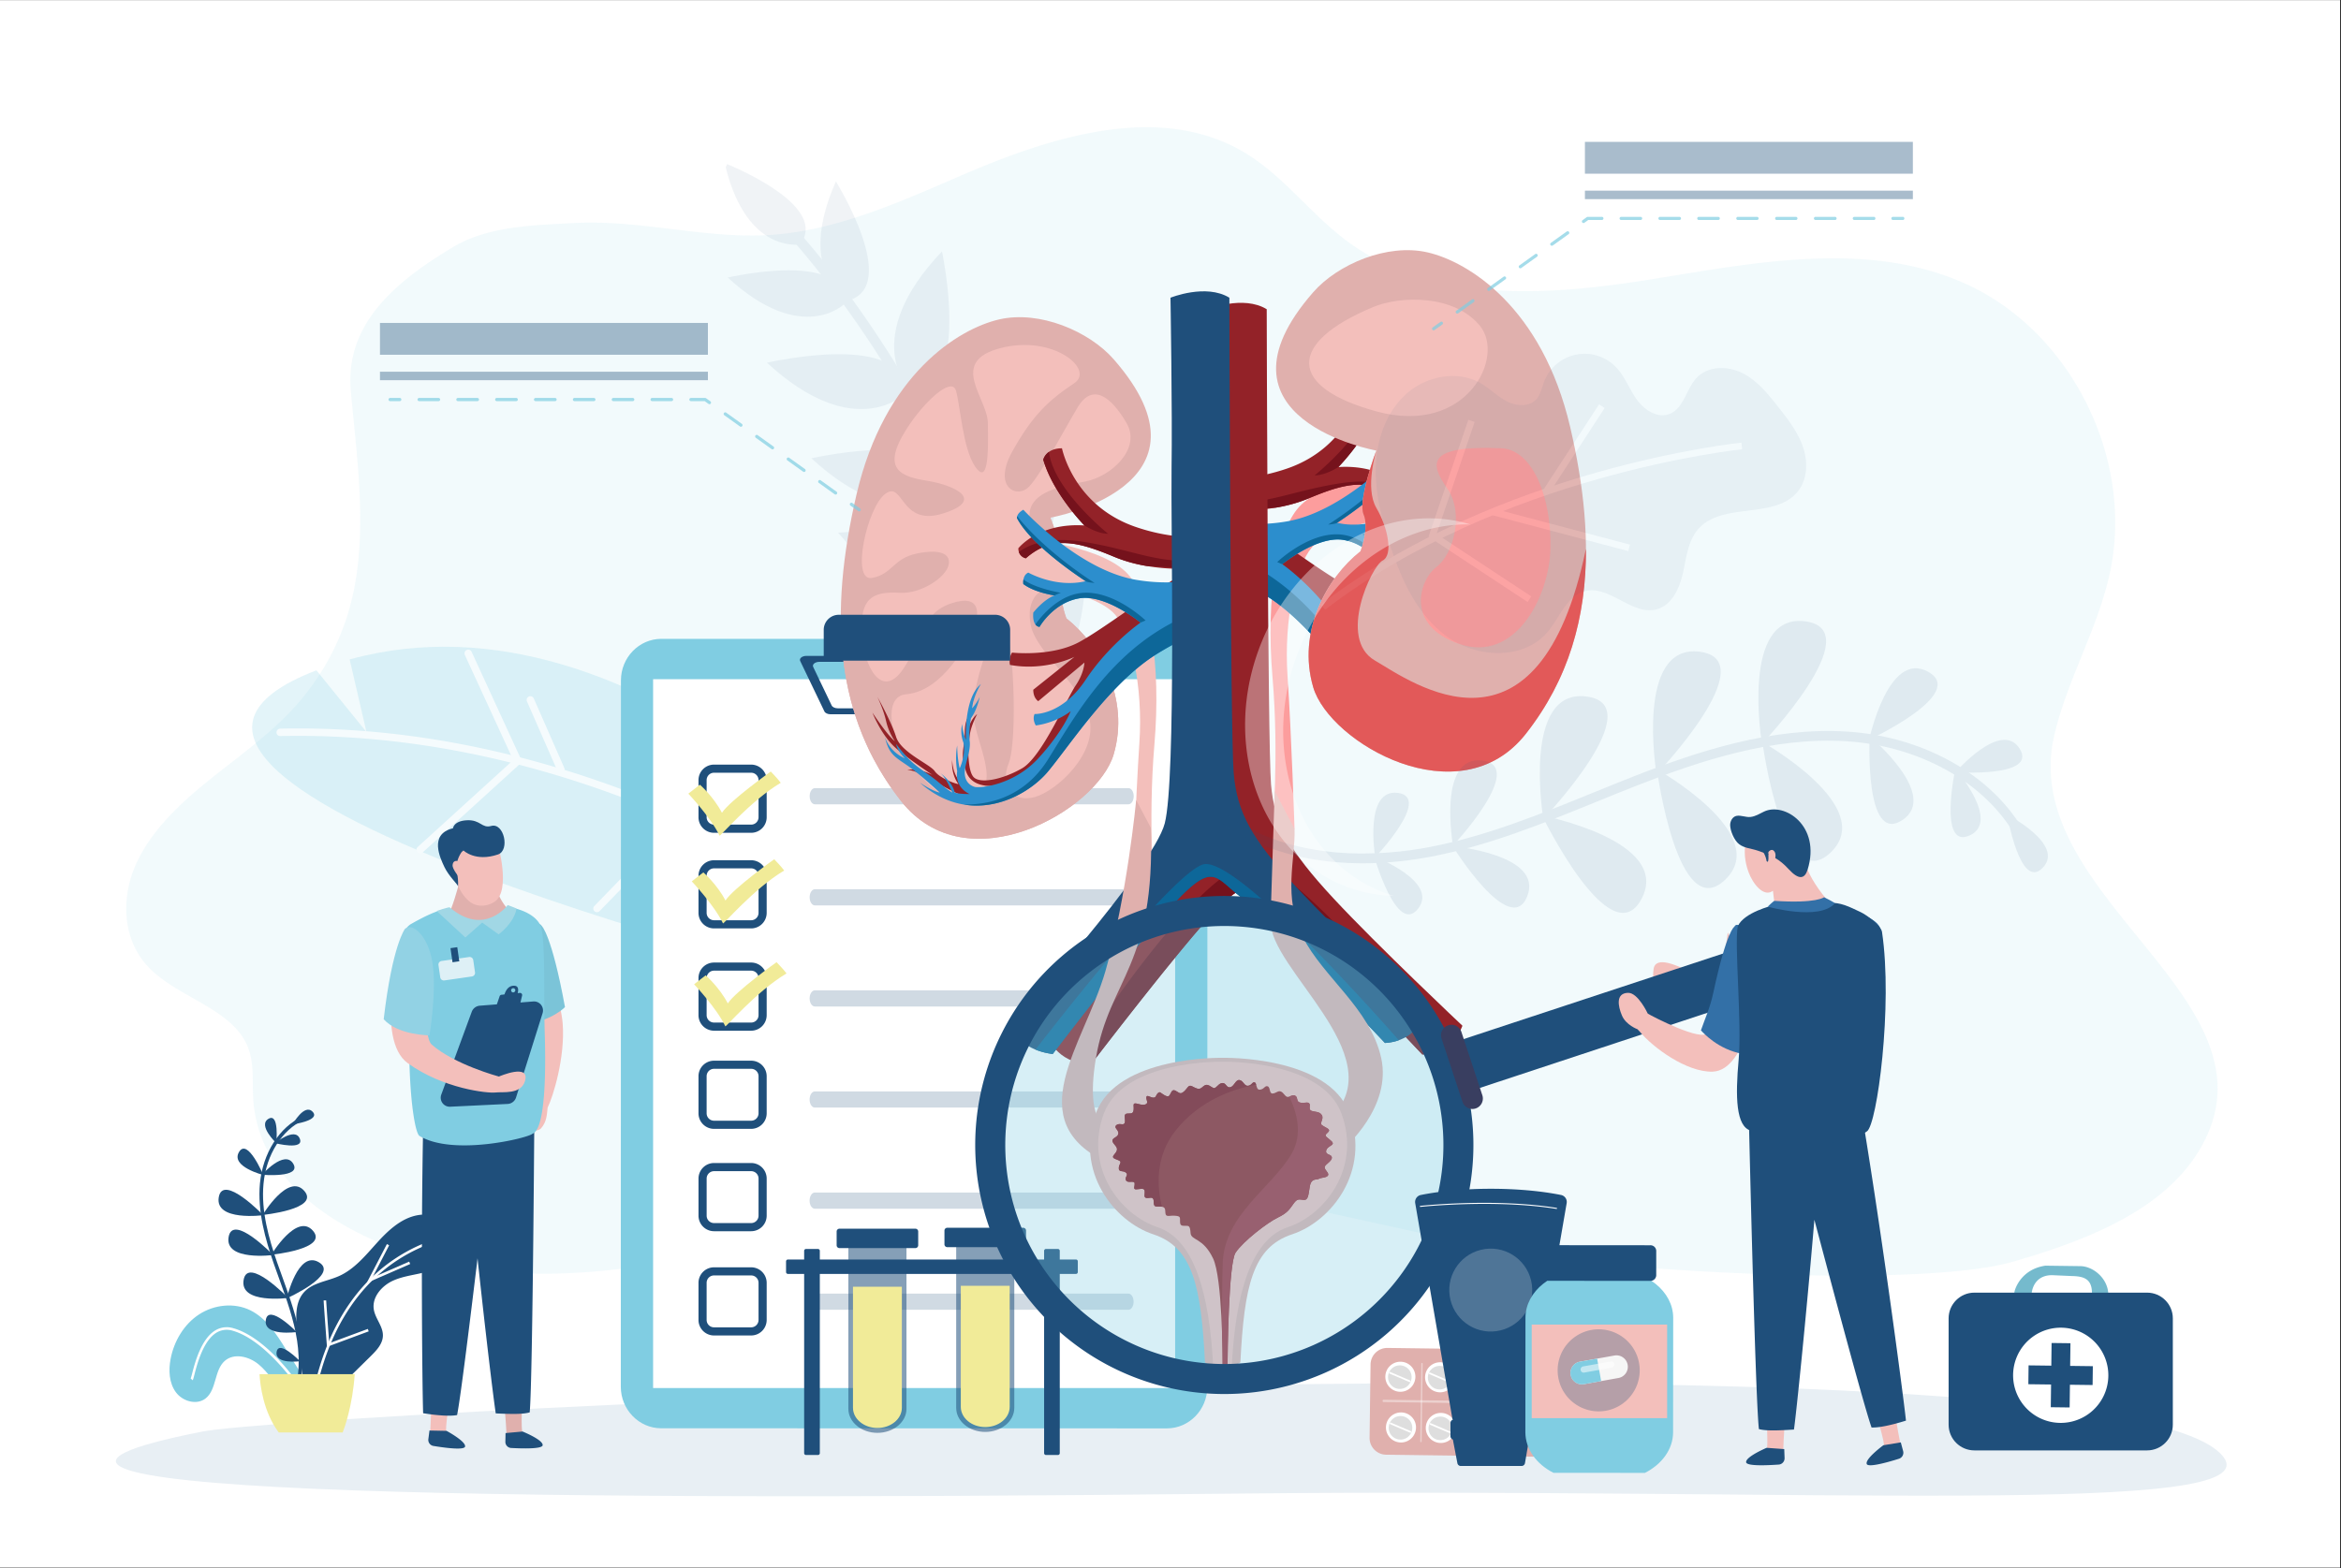 <?xml version="1.0" encoding="UTF-8"?>
<svg xmlns="http://www.w3.org/2000/svg" xmlns:xlink="http://www.w3.org/1999/xlink" fill="none" height="640" width="955">
  <rect width="100%" height="100%" fill="#333333" stroke="none"/>
  <clipPath id="a">
    <path d="m0 0h957.61v639.911h-957.61z" transform="translate(-3 .044)"></path>
  </clipPath>
  <clipPath id="b">
    <path d="m0 0h304v456h-304z" transform="translate(343 102.089)"></path>
  </clipPath>
  <g clip-path="url(#a)">
    <path d="m954.61-.222h-957.61v639.911h957.61z" fill="#fff"></path>
    <path d="m838.106 299.707c5.345-22.598 17.624-43.079 22.576-65.772 10.24-46.874-16.091-99.245-59.513-118.434-39.485-17.439-84.776-8.422-127.316-1.556-42.54 6.867-90.099 10.134-124.706-15.843-14.428-10.83-25.444-26.062-40.81-35.466a69.879 69.879 0 0 0 -8.18-4.29c-33.029-14.597-73.262-1.723-107.352 12.981-26.202 11.302-53.898 24.007-82.857 24.737-25.32.64-50.113-6.429-75.793-5.053-16.742.898-35.107 1.28-49.328 9.814-23.889 14.328-44.145 31.507-41.703 58.81 2.689 30.02 7.804 62.516-1.544 91.94a101.442 101.442 0 0 1 -23.636 39.351c-10.331 10.752-22.974 19.454-34.635 29.032s-22.66 20.436-28.28 33.731-4.952 29.492 5.087 40.468c11.79 12.857 34.298 17.141 40.85 32.726 2.807 6.737 1.914 14.188 2.33 21.374 2.537 43.882 56.957 66.811 99.374 70.662 53.532 4.845 105.549-12.25 157.038-24.114 110.266-25.404 147.096-5.417 258.732 16.4 35.651 6.967 163.096 14.979 202.543 3.711 35.37-10.106 65.154-23.648 78.219-49.182 30.339-59.377-76.58-100.541-61.096-166.027z" fill="#80cde2" opacity=".1"></path>
    <path d="m82.635 584.158c-127.855 25.191 109.098 28.706 420.913 25.337 235.493-2.537 423.321 9.741 403.317-15.203-44.667-55.739-784.744-17.921-824.23-10.134z" fill="#e8eff4"></path>
    <g opacity=".22">
      <path d="m142.647 269.087 6.844 29.615-20.408-25.169c-122.73 47.093 225.269 131.668 225.269 131.668l18.994-34.433s-111.103-134.57-230.699-101.681z" fill="#80cde2"></path>
      <g fill="#fff">
        <path d="m114.294 297.338a1.542 1.542 0 0 0 -1.499 1.544 1.474 1.474 0 0 0 .45 1.058 1.481 1.481 0 0 0 1.071.418c139.82-3.087 246.947 83.441 248.014 84.333a1.511 1.511 0 0 0 2.105-.202 1.509 1.509 0 0 0 -.191-2.122c-1.055-.904-109.025-88.139-249.95-85.029z"></path>
        <path d="m192.379 265.965a1.485 1.485 0 0 0 -1.431-.86c-.197.011-.39.061-.568.147a1.53 1.53 0 0 0 -.747 2.01l19.74 42.905-38.975 35.454a1.51 1.51 0 0 0 .927 2.63c.399.021.791-.117 1.089-.384l39.8-36.224a.96.96 0 0 0 .129-.134 1.515 1.515 0 0 0 .236-1.617zm25.36 19.021a1.49 1.49 0 0 0 -1.413-.884c-.197.008-.39.055-.569.138a1.5 1.5 0 0 0 -.804.834 1.503 1.503 0 0 0 .023 1.159l12.453 28.408a1.481 1.481 0 0 0 1.982.753c.215-.091.407-.229.561-.405a1.518 1.518 0 0 0 .242-1.594zm46.723.73a1.503 1.503 0 0 0 -.769-.852 1.49 1.49 0 0 0 -1.146-.052 1.532 1.532 0 0 0 -.938 1.932l16.142 46.599-35.258 36.336a1.485 1.485 0 0 0 1.077 2.552 1.508 1.508 0 0 0 1.056-.469l35.932-37.01.067-.067a1.542 1.542 0 0 0 .287-1.488zm30.94 57.154-17.124 20.015a1.494 1.494 0 0 0 2.274 1.943l17.152-20.01a1.5 1.5 0 0 0 -2.279-1.948z"></path>
      </g>
    </g>
    <g fill="#1f4f7b" opacity=".07">
      <path d="m315.933 84.1-2.807 3.031c.853.797 81.442 77.641 117.194 231.603a13.836 13.836 0 0 1 3.851-1.684c-36.162-154.703-117.373-232.136-118.238-232.95z"></path>
      <path d="m346.156 122.614c21.177-6.097-4.722-47.761-5.143-48.604-16.759 37.779 5.143 48.604 5.143 48.604z"></path>
      <path d="m296.867 113.238c30.385 28.021 47.66 10.746 47.66 10.746 1.05-22.025-46.728-10.875-47.66-10.746zm73.828 45.47c25.983 1.64 13.733-55.02 13.598-56.143-33.669 35.387-13.598 56.143-13.598 56.143z"></path>
      <path d="m312.862 147.996c35.898 33.125 56.329 12.7 56.329 12.7 1.224-26-55.228-12.84-56.329-12.7zm77.428 46.088c25.989 1.64 13.738-55.02 13.603-56.143-33.669 35.387-13.603 56.143-13.603 56.143zm32.152 80.718c18.264 6.108 20.274-36.707 20.386-37.521-30.778 18.876-20.386 37.521-20.386 37.521z"></path>
      <path d="m330.996 187.022c35.932 33.096 56.334 12.699 56.334 12.699 1.224-26.011-55.228-12.851-56.334-12.699zm76.288 49.198c29.88 5.732 24.03-61.679 24.035-62.959-44.207 35.965-24.035 62.959-24.035 62.959z"></path>
      <path d="m341.894 217.378c36.689 43.629 63.357 23.019 63.357 23.019 5.255-29.936-62.055-23.03-63.357-23.019zm34.219 43.944c25.085 29.829 43.321 15.72 43.321 15.72 3.593-20.448-42.434-15.726-43.321-15.72zm-79.499-194.363-.561 1.33c8.825 35.455 30.385 31.44 30.385 31.44 11.318-14.939-23.457-30.087-29.824-32.77z"></path>
    </g>
    <path d="m476.1 260.732-206.321-.039c-9.056 0-16.467 7.613-16.467 16.927l-.056 288.28c0 9.314 7.411 16.932 16.461 16.932l206.327.04c9.05 0 16.467-7.613 16.467-16.928l.056-288.279c0-9.314-7.416-16.933-16.467-16.933z" fill="#80cde2"></path>
    <path d="m479.389 277.16h-212.957v289.251h212.957z" fill="#fff"></path>
    <path d="m419.147 267.649h-90.177c-1.763 0-3.032 1.039-2.532 2.083l9.876 20.571c.325.691 1.358 1.168 2.532 1.168h70.667c1.179 0 2.246-.477 2.544-1.173l9.628-20.571c.489-1.022-.803-2.078-2.538-2.078zm-2.734 4.492-7.349 15.72c-.325.696-1.364 1.179-2.543 1.179h-64.711c-1.173 0-2.206-.472-2.532-1.162l-7.54-15.72c-.5-1.039.769-2.083 2.538-2.083h79.6c1.757.011 3.026 1.044 2.515 2.083z" fill="#1f4f7b"></path>
    <path d="m460.379 321.614h-127.962c-1.167 0-2.116 1.471-2.116 3.296 0 1.824.943 3.295 2.111 3.295h127.967c1.163 0 2.111-1.476 2.111-3.295s-.943-3.296-2.111-3.296zm-.005 41.254h-127.968c-1.168 0-2.111 1.471-2.111 3.296 0 1.819.943 3.296 2.111 3.296h127.962c1.168 0 2.117-1.477 2.117-3.296s-.949-3.296-2.111-3.296zm-.011 41.26h-127.962c-1.168 0-2.117 1.477-2.117 3.296s.949 3.295 2.117 3.295h127.962c1.168 0 2.111-1.476 2.111-3.295s-.943-3.296-2.111-3.296zm-.006 41.249h-127.968c-1.162 0-2.111 1.476-2.111 3.295s.944 3.296 2.111 3.296h127.962c1.168 0 2.117-1.471 2.117-3.296 0-1.819-.943-3.295-2.111-3.295zm-.012 41.259h-127.962c-1.167 0-2.111 1.477-2.111 3.296s.944 3.301 2.111 3.301h127.962c1.168 0 2.111-1.476 2.117-3.295s-.949-3.296-2.117-3.302zm-.005 41.249h-127.962c-1.167 0-2.116 1.477-2.116 3.296s.949 3.295 2.116 3.295h127.962c1.168 0 2.111-1.476 2.111-3.301-.022-1.819-.943-3.29-2.111-3.29z" fill="#1f4f7b" opacity=".21"></path>
    <path d="m306.434 312.014h-15.158a6.338 6.338 0 0 0 -6.328 6.333v15.158a6.338 6.338 0 0 0 6.328 6.333h15.158a6.338 6.338 0 0 0 6.328-6.333v-15.158a6.341 6.341 0 0 0 -6.328-6.333zm3.01 21.48a3.016 3.016 0 0 1 -3.01 3.009h-15.158a3.014 3.014 0 0 1 -3.01-3.009v-15.159a3.018 3.018 0 0 1 3.01-3.009h15.158a3.018 3.018 0 0 1 3.01 3.009z" fill="#1f4f7b"></path>
    <g clip-path="url(#b)">
      <path d="m454.307 146.588c-9.959-11.373-30.191-20.061-46.719-16.241-16.527 3.821-46.715 22.293-58.155 71.336s-8.903 90.76 18.113 125.155 80.087 3.73 86.761-18.994c6.673-22.724-5.538-44.698-19.295-55.526 0 0-3.64-9.417-1.229-15.057 2.41-5.64-5.217-26.025-5.217-26.025s71.187-12.738 25.741-64.648z" fill="#e0b0ad"></path>
      <path d="m454.307 307.844c6.673-22.723-5.538-44.698-19.295-55.526 0 0-3.64-9.417-1.229-15.057 2.41-5.64-5.218-26.025-5.218-26.025s4.767 15.237 0 23.382c-4.767 8.146-6.993 19.301-2.549 21.523 4.444 2.223 18.434 31.846 3.178 40.761-15.255 8.915-66.874 46.889-86.188-45.643-.105 28.233 7.141 53.426 24.54 75.579 27.013 34.395 80.087 3.73 86.761-18.994z" fill="#e0b0ad"></path>
      <path d="m459.074 233.211c-6.362-5.978-18.074-9.336-25.951-11.013-4.713-1.005-8.056-1.419-8.056-1.419s-6.061-2.98-5.058-11.509c1.002-8.53 12.267-10.786 22.784-12.798 10.517-2.013 22.906-13.372 16.776-23.842-6.129-10.471-13.771-16.812-20.031-6.273-6.259 10.539-14.745 26.896-19.643 32.141-4.897 5.245-15.162.477-6.9-14.328 8.263-14.804 14.774-20.807 25.291-27.841 8.319-5.557-8.514-19.822-30.046-14.302-21.532 5.521-5.509 20.322-5.26 30.37.357 14.331-.153 25.38-5.209 17.958s-6.058-25.227-7.812-31.006c-1.753-5.778-12.95 4.499-20.031 15.557-10.763 16.811-2.32 19.57 8.515 21.327 10.834 1.757 23.792 7.777 6.259 13.298-17.533 5.52-16.026-13.55-23.537-8.03-7.512 5.521-14.089 35.825-5.541 34.344 8.549-1.482 8.546-7.99 18.561-10.005 10.016-2.016 13.783.505 12.769 4.768-1.252 5.271-11.517 11.793-19.782 11.291-11.769-.716-16.388 2.671-15.578 16.641s8.322 27.018 16.833 14.475c8.512-12.542 7.48-22.834 19.768-26.847 12.287-4.014 11.281 4.768 9.029 10.288-2.251 5.521-12.508 25.591-27.548 26.845-9.871.823-6.007 18.818.501 27.097 6.509 8.28 18.029 21.078 28.297 14.303 10.267-6.775-2.504-24.589-1.504-36.634.957-11.481 8.012-33.37 12.27-32.618 4.257.752 6.01 46.67 2.266 55.954-3.745 9.284 1.671 16.42 10.763 13.8s25.792-18.066 22.036-32.357-21.526-26.524-23.792-37.636 4.268-16.161 9.647-14.983c.089.022.178.038.269.048 2.283.417 18.612 3.594 24.518 10.584 6.356 7.522 11.44 28.857 9.851 52.424-1.589 23.566-2.858 62.42-2.858 62.42s5.288 3.185 8.999 0c0 0-2.756-29.476 0-62.031 2.756-32.556-1.697-60.908-11.865-70.461z" fill="#f3bfbb"></path>
      <path d="m506.989 216.164s7.121.584 6.614 16.326c0 0-21.365 14.574-37.646 21.571-16.281 6.996-24.925 16.326-28.486 22.738-3.56 6.411-22.382 44.887-39.169 48.977-16.788 4.09-27.979-10.501-38.153-11.659 0 0 6.613-1.167 13.227 4.081 0 0-11.701-7.581-17.805-12.826-6.103-5.245-9.667-14.575-9.667-14.575s6.107 9.327 9.158 11.66a24.17 24.17 0 0 1 -3.572-8.172c-1.017-4.663-3.561-9.911-3.561-9.911s5.595 9.911 7.631 16.323c2.037 6.412 13.735 11.07 15.768 13.993 2.034 2.923 8.648 5.248 9.667 5.248 0 0-3.053-3.5-2.549-9.911 0 0 0 8.163 5.594 10.501 5.594 2.339 12.211 0 12.211 0s-9.639 1.74-12.188-5.838-.507-9.327-.507-15.157c0-5.829 1.524-6.996 1.524-6.996s-1.017 3.497-.507 6.996c0 0 .507-5.248 4.07-8.163 0 0-2.549 4.664-3.053 8.745l-.516 4.09s-.507 9.912 2.037 12.827c2.543 2.915 11.7 1.166 19.827-3.5 8.126-4.666 18.326-28.573 21.877-33.821 3.552-5.248 3.561-9.327 3.561-9.327l-18.822 15.738s-2.036-1.163-2.036-4.663l16.788-13.408s-11.88 5.96-26.288 3.275c0 0-.672-2.693.849-5.023 0 0 15.771 1.748 26.962-4.082s38.66-27.401 47.818-30.316c0 0-17.805 1.748-33.066-4.663-15.261-6.412-25.424-8.754-36.105.582 0 0-3.054-.582-3.054-4.079 0 0 8.141-10.502 26.962-9.33 0 0-12.717-12.826-16.788-26.816 0 0 1.017-4.666 7.631-4.666 0 0 4.58 23.322 30.024 32.073 25.444 8.75 43.738 1.158 43.738 1.158z" fill="#932228"></path>
      <path d="m513.42 226.85c-15.177 6.803-27.586 16.939-37.216 27.117 16.247-7.036 37.388-21.463 37.388-21.463a40.129 40.129 0 0 0 -.172-5.654zm-20.128 1.249c-19.861 3.011-29.216-3.514-51.499-7.025-14.446-2.271-22.354 1.343-26.147 4.175a3.959 3.959 0 0 0 2.833 2.575c10.681-9.327 20.855-6.994 36.116-.582a60.683 60.683 0 0 0 13.279 3.735l18.977.99c4.73-1.146 6.441-3.868 6.441-3.868zm-41.235-10.289s-22.138-17.657-24.143-33.404a5.869 5.869 0 0 0 -2.317 3.193c4.07 13.99 16.788 26.816 16.788 26.816s5.166 3.395 9.672 3.395z" fill="#75121c"></path>
      <path d="m502.92 231.905s8.647 2.333 5.098 19.238c0 0-17.295 4.082-36.116 15.741-18.822 11.66-35.114 36.728-44.268 47.806-9.155 11.078-32.049 22.738-52.4 4.663 0 0 5.098 3.5 8.14 4.082 0 0-8.14-7.578-13.227-11.07-5.088-3.491-7.631-4.666-9.158-11.662 0 0 1.527 5.833 8.141 8.748 0 0-3.054-2.915-3.561-5.833 0 0 3.051 4.081 6.104 6.996 3.054 2.915 7.121 5.248 10.681 8.163l3.564 2.915 2.549 1.749s-2.549-6.412-5.099-8.161c0 0 5.099 3.497 6.104 8.161 0 0 1.527.584 6.104.584 0 0-6.104-2.333-5.098-9.329 0 0-1.017-5.245 0-10.502 0 0 0 5.248 1.017 9.327 0 0 2.549-5.246 1.526-10.502a12.924 12.924 0 0 1 -.51-7.578c.11 2.219.637 4.398 1.553 6.423 0 0-1.017-16.905 6.104-22.735 0 0-3.051 4.663-3.561 9.908 0 0 2.037-2.33 3.054-4.663 0 0-1.017 5.248-3.561 8.745 0 0-1.02 5.248-.51 9.329.51 4.082-2.033 9.327-2.033 12.827 0 3.499 2.033 5.245 4.067 5.83 2.034.584 15.771-.585 25.945-11.66s13.225-19.241 13.225-19.241-5.594 4.663-14.242 5.83c0 0-1.526-2.33-.51-4.664 0 0 11.191.582 20.859-13.992 9.667-14.575 22.376-23.32 22.376-23.32s-14.245-11.66-24.926-9.908c-10.681 1.751-16.28 11.659-16.28 11.659s-3.051 0-2.55-5.83c0 0 4.071-5.248 8.651-6.996 0 0-8.141-1.167-12.718-4.663 0 0-.51-3.5 2.034-4.667 0 0 11.191 6.415 23.401 3.5 0 0-21.875-13.993-27.979-25.653 0 0-.509-1.748 2.55-3.496 0 0 22.376 24.486 45.78 28.564 23.405 4.079 39.68-4.663 39.68-4.663z" fill="#2c8ecd"></path>
      <path d="m427.639 309.729c-10.166 16.385-25.571 18.764-34.607 18.557 14.579 2.48 28.075-5.703 34.601-13.596 9.155-11.069 25.436-36.146 44.257-47.806 18.822-11.659 36.117-15.741 36.117-15.741a37.82 37.82 0 0 0 .849-6.593c-47.381 6.343-66.667 41.734-81.217 65.179zm14.403-67.83c-9.685.567-16.794 8.906-19.666 12.903a2.31 2.31 0 0 0 1.699 1.007s5.597-9.911 16.281-11.66c10.684-1.748 24.926 9.909 24.926 9.909l2.056-.868s-12.525-12.043-25.296-11.291zm-9.265 0s-10.517-1.757-15.261-5.433a6.402 6.402 0 0 0 -.057 1.854c4.577 3.496 12.718 4.663 12.718 4.663a19.118 19.118 0 0 1 2.6-1.084zm10.117-4.746s.399.48 3.654.732c0 0-19.782-12.295-31.585-27.247a1.695 1.695 0 0 0 -.048.851c6.104 11.671 27.979 25.664 27.979 25.664z" fill="#0d6799"></path>
      <path d="m559.874 212.837s-18.428 3.122-24.781 10.63c-6.353 7.507-11.438 28.848-9.849 52.409s2.858 62.389 2.858 62.389-5.288 3.182-8.998 0c0 0 2.758-29.467 0-62.011-2.759-32.544 1.699-60.879 11.859-70.43s33.989-12.418 33.989-12.418 6.676 11.791-5.078 19.431z" fill="#fc9d9d"></path>
      <path d="m481.376 192.339s.108 2.449.615 18.191c0 0 14.136 12.707 30.417 19.703 16.281 6.997 24.926 16.323 28.486 22.738s22.376 44.891 39.17 48.969c16.793 4.079 27.979-10.501 38.153-11.659 0 0-6.614-1.164-13.228 4.081 0 0 11.701-7.578 17.805-12.826s9.667-14.575 9.667-14.575-6.104 9.33-9.157 11.66a24.142 24.142 0 0 0 3.56-8.16c1.017-4.664 3.561-9.912 3.561-9.912s-5.594 9.912-7.631 16.323c-2.037 6.412-13.735 11.07-15.768 13.993-2.034 2.924-8.648 5.245-9.667 5.245 0 0 3.053-3.496 2.549-9.908 0 0 0 8.16-5.594 10.502-5.594 2.341-12.211 0-12.211 0s9.664 1.74 12.214-5.839c2.549-7.578.507-9.329.507-15.159s-1.533-6.98-1.533-6.98 1.017 3.497.507 6.994c0 0-.507-5.245-4.07-8.16 0 0 2.549 4.663 3.053 8.745l.51 4.081s.507 9.909-2.036 12.824c-2.544 2.915-11.698 1.166-19.827-3.497s-18.315-28.568-21.875-33.813c-3.561-5.245-3.561-9.329-3.561-9.329l18.822 15.741s2.036-1.167 2.036-4.663l-16.787-13.409s11.879 5.961 26.287 3.273c0 0 .675-2.691-.849-5.021 0 0-15.771 1.748-26.962-4.082-11.191-5.829-38.674-27.415-47.832-30.33 0 0 17.805 1.749 33.066-4.663s25.436-8.745 36.117.582c0 0 3.053-.582 3.053-4.082 0 0-8.14-10.501-26.962-9.326 0 0 12.718-12.827 16.788-26.82 0 0-1.017-4.663-7.631-4.663 0 0-4.58 23.32-30.024 32.073-25.443 8.753-43.738 1.158-43.738 1.158z" fill="#932228"></path>
      <path d="m481.795 203.093c15.179 6.812 20.725 16.871 30.364 27.032-16.247-7.036-30.168-19.584-30.168-19.584-.068-2.163-.374-5.827-.196-7.448zm13.278 1.181c19.861 3.012 29.217-3.514 51.5-7.028 14.445-2.27 22.353 1.346 26.146 4.178a3.95 3.95 0 0 1 -2.833 2.575c-10.681-9.327-20.855-6.997-36.116-.582a60.518 60.518 0 0 1 -13.281 3.735l-18.978.991c-4.727-1.147-6.438-3.869-6.438-3.869zm41.236-10.289s22.138-17.657 24.143-33.407a5.877 5.877 0 0 1 2.317 3.193c-4.07 13.993-16.788 26.82-16.788 26.82s-5.166 3.394-9.672 3.394z" fill="#75121c"></path>
      <path d="m485.447 208.08s-8.648 2.333-5.099 19.238c0 0 17.295 4.082 36.117 15.742 18.821 11.659 35.113 36.736 44.268 47.805 9.154 11.07 32.049 22.738 52.4 4.664 0 0-5.098 3.496-8.141 4.081 0 0 8.141-7.578 13.228-11.069s7.631-4.664 9.157-11.66c0 0-1.526 5.83-8.14 8.745 0 0 3.053-2.915 3.56-5.83 0 0-3.05 4.081-6.104 6.996-3.053 2.915-7.12 5.248-10.681 8.163l-3.566 2.907-2.549 1.748s2.549-6.414 5.098-8.163c0 0-5.098 3.5-6.104 8.163 0 0-1.526.582-6.104.582 0 0 6.104-2.33 5.099-9.327 0 0 1.017-5.248 0-10.501 0 0 0 5.245-1.017 9.326 0 0-2.549-5.248-1.527-10.502a12.923 12.923 0 0 0 .51-7.578 17.722 17.722 0 0 1 -1.535 6.429s1.017-16.908-6.104-22.738c0 0 3.051 4.666 3.56 9.912 0 0-2.036-2.331-3.053-4.664 0 0 1.017 5.248 3.56 8.745 0 0 1.02 5.248.51 9.327-.51 4.078 2.034 9.329 2.034 12.826s-2.034 5.248-4.067 5.83c-2.034.582-15.771-.582-25.946-11.66-10.174-11.078-13.224-19.238-13.224-19.238s5.594 4.664 14.241 5.83c0 0 1.527-2.333.51-4.663 0 0-11.191.567-20.858-13.993-9.667-14.561-22.376-23.32-22.376-23.32s14.244-11.659 24.925-9.911 16.264 11.66 16.264 11.66 3.051 0 2.549-5.83c0 0-4.07-5.245-8.65-6.994 0 0 8.14-1.166 12.718-4.666 0 0 .51-3.497-2.034-4.663 0 0-11.191 6.414-23.402 3.499 0 0 21.875-13.993 27.979-25.652 0 0 .51-1.749-2.549-3.5 0 0-22.376 24.486-45.781 28.568-23.404 4.081-39.676-4.664-39.676-4.664z" fill="#2c8ecd"></path>
      <path d="m560.727 285.901c10.169 16.388 25.571 18.767 34.607 18.56-14.579 2.48-28.075-5.705-34.601-13.596-9.155-11.069-25.433-36.146-44.257-47.805-18.824-11.66-36.117-15.742-36.117-15.742a37.916 37.916 0 0 1 -.849-6.593c47.395 6.341 66.67 41.732 81.217 65.176zm-14.403-67.827c9.684.568 16.793 8.907 19.665 12.903a2.292 2.292 0 0 1 -1.699 1.005s-5.597-9.909-16.281-11.66-24.925 9.911-24.925 9.911l-2.057-.868s12.525-12.043 25.297-11.291zm9.265 0s10.517-1.757 15.261-5.433c.109.611.128 1.235.057 1.851-4.578 3.5-12.718 4.666-12.718 4.666a19.118 19.118 0 0 0 -2.6-1.084zm-10.118-4.746s-.399.48-3.654.73c0 0 19.782-12.293 31.585-27.248.089.275.105.568.048.851-6.104 11.674-27.979 25.667-27.979 25.667z" fill="#0d6799"></path>
      <path d="m535.728 119.238c9.953-11.37 30.183-20.058 46.693-16.238 16.51 3.821 46.701 22.287 58.138 71.316 11.438 49.029 8.897 90.735-18.107 125.118-27.005 34.383-80.062 3.727-86.735-18.988-6.674-22.715 5.534-44.687 19.289-55.509 0 0 3.636-9.415 1.229-15.043-2.408-5.628 5.226-26.033 5.226-26.033s-71.165-12.73-25.733-64.623z" fill="#e0b0ad"></path>
      <path d="m535.728 280.446c-6.67-22.707 5.535-44.687 19.289-55.509 0 0 3.637-9.415 1.229-15.043-2.407-5.628 5.215-26.033 5.215-26.033s-4.767 15.23 0 23.373c4.767 8.144 6.987 19.301 2.549 21.518-4.438 2.216-18.428 31.837-3.178 40.749 15.25 8.913 66.857 46.881 86.168-45.62.102 28.221-7.14 53.409-24.534 75.556-27.016 34.38-80.065 3.724-86.738-18.991z" fill="#e25959"></path>
      <path d="m560.192 125.287c11.276-4.683 33.04-5.092 43.526 7.641 10.486 12.732-5.401 44.89-41.937 35.021-36.536-9.868-36.859-28.017-1.589-42.662z" fill="#f3bfbb"></path>
      <path d="m612.297 182.913c13.466.568 20.703 21.091 20.199 40.948-.505 19.857-14.48 46.602-37.046 38.962-22.566-7.641-16.357-26.303-9.449-31.46s11.454-21.935 4.416-32.008c-7.039-10.073-8.939-17.716 21.88-16.442z" fill="#fc9d9d"></path>
      <path d="m492.731 126.184s14.445-5.873 24.022 0c0 0 .391 177.888 1.759 193.936 1.368 16.047 7.225 26.81 25.387 46.38 18.162 19.571 52.683 52.055 52.683 52.055s-3.277 10.959-16.363 11.742c0 0-49.018-52.054-58.977-59.687-9.959-7.632-10.936-13.907-24.999.588s-51.55 63.601-51.55 63.601-14.06-1.175-16.797-11.938c0 0 57.808-63.993 62.495-82.192 4.688-18.199 2.431-122.564 2.779-145.14s-.439-69.345-.439-69.345z" fill="#932228"></path>
      <path d="m437.903 433.107a26.638 26.638 0 0 0 6.798 1.703s37.496-49.12 51.551-63.601c14.054-14.481 15.037-8.231 24.999-.587 9.961 7.643 58.977 59.687 58.977 59.687 4.019-.239 7.112-1.439 9.469-2.989-23.705-28.573-61.209-71.352-76.068-74.733-19.363-4.388-63.829 62.094-75.726 80.52z" fill="#75121c"></path>
      <path d="m477.499 121.486s14.445-5.869 24.021 0c0 0 .391 177.891 1.759 193.936 1.369 16.045 7.226 26.817 25.388 46.381 18.161 19.565 52.683 52.058 52.683 52.058s-3.277 10.958-16.363 11.742c0 0-49.018-52.058-58.977-59.69s-10.936-13.894-24.999.588c-14.063 14.481-51.551 63.6-51.551 63.6s-14.06-1.172-16.796-11.938c0 0 57.807-63.992 62.495-82.191 4.688-18.2 2.43-122.564 2.779-145.137.348-22.573-.439-69.349-.439-69.349z" fill="#1f4f7b"></path>
      <path d="m490.584 352.803c-12.035 4.181-53.694 56.857-68.168 75.499a26.664 26.664 0 0 0 7.041 1.794s37.496-49.114 51.562-63.595c14.066-14.482 15.038-8.232 24.999-.588 9.962 7.644 58.977 59.69 58.977 59.69a20.78 20.78 0 0 0 5.665-1.11c-20.263-22.897-68.579-75.684-80.076-71.69z" fill="#0d6799"></path>
      <path d="m463.506 326.486s-3.773 39.594-12.565 69.845-35.652 61.1 1.116 78.258l3.374-13.908s-13.743 3.077-8.336-29.013 24.305-37.466 22.376-93.886zm56.519-3.695s-1.15 33.401-1.722 52.94 49.228 54.612 25.401 79.54l4.688 13.187s19.544-16.644 15.043-36.796-23.719-32.924-31.978-49.341c-8.26-16.417-2.94-31.567-3.354-44.056z" fill="#e0b0ad"></path>
      <path d="m550.538 454.369c-8.593-23.68-51.751-22.707-51.751-22.707s-43.161-.979-51.754 22.707c-8.594 23.686 7.421 44.031 23.435 49.316 16.015 5.284 19.544 20.941 21.093 52.25 0 0 2.734 2.046 7.226 2.046s7.225-2.046 7.225-2.046c1.561-31.309 5.079-46.966 21.091-52.25 16.012-5.285 32.029-25.636 23.435-49.316z" fill="#e0b0ad"></path>
      <path d="m547.298 454.545c-8.055-22.201-48.522-21.287-48.522-21.287s-40.467-.917-48.526 21.287c-8.058 22.204 6.977 41.283 21.989 46.239s21.181 27.358 22.659 56.718c0 0 .977.587 4.101.587 2.929 0 3.516-.587 3.516-.587 1.447-29.354 7.809-51.777 22.823-56.718 15.015-4.942 30.03-24.038 21.96-46.239z" fill="#f3bfbb"></path>
      <path d="m541.749 479.658c.587-.979-1.365-2.151-1.365-3.326s2.929-2.35 2.929-3.914-2.549-.979-2.343-2.739c.207-1.76 2.734-2.155 2.734-3.122 0-.968-2.734-2.348-2.929-3.123-.196-.774 1.756-1.563 1.365-2.347-.391-.783-1.951-1.175-2.929-2.006-.977-.832.978-2.495 0-4.062-.977-1.567-2.928-1.172-4.296-1.76-1.368-.587 0-2.554-.975-3.122-.974-.568-1.759.196-3.518-.196s-.779-1.958-1.951-2.742c-1.173-.783-2.343.588-3.32.392s-1.368-1.564-2.549-2.151c-1.181-.588-2.15.783-3.518.783s-.779-2.555-1.951-2.938c-1.173-.383-1.369 1.175-3.116 1.371-1.748.196-1.173-2.554-2.15-2.935-.977-.38-1.17 1.175-2.733 1.371-1.564.196-1.952-2.154-3.515-2.35-1.564-.196-2.147 2.555-3.711 2.935-1.563.38-1.759-1.76-3.115-1.703-1.357.057-1.759.928-2.737 1.703-.977.775-1.169.196-2.62-.599-1.45-.795-2.064-.182-3.237.795-1.173.976-2.343.196-3.906-.588-1.564-.783-1.756.784-3.32 2.155-1.563 1.37-1.954.391-3.515-.392-1.56-.783-1.759 1.371-2.549 2.151-.79.781-2.931-.976-3.518-1.368-.586-.391-1.365.392-1.813 1.419-.447 1.028-1.506.727-2.872.14-1.365-.588-1.172.783-.781 1.958.39 1.175-.782 1.956-3.515 1.175-2.734-.781-1.759.389-1.955 2.347-.195 1.959-1.365 1.371-2.733 1.567s-.782 1.564-.782 2.935-.586 1.564-1.756 1.368-2.932.587-1.759 1.958 1.173 2.555-.586 3.523-.975 1.955.195 3.326.586 2.347-.586 3.718c-1.173 1.371.391 1.567 1.954 2.271 1.564.704 0 1.419 0 3.196s1.756.783 2.929 1.805-.586 1.703 0 3.085c.586 1.383 3.32 0 3.515 1.175s-.782 2.555.586 2.555 3.32-.781 3.515.587c.196 1.369-.586 2.742.782 2.938s2.929-.979 2.929 1.564.977 1.763 3.116 1.958c2.138.196 1.368 1.956 1.759 3.123.39 1.166 1.756.391 3.905.587 2.15.196 1.952.585 1.952 2.347 0 1.763.782 1.763 2.15 1.763s1.951-.196 2.147 2.935c.195 3.13 5.078 1.76 9.18 10.371 3.792 7.967 3.911 39.847 3.906 44.561h.195c.597.005 1.194-.026 1.787-.093.037-5.481.397-42.484 3.289-46.832 3.116-4.698 13.086-12.33 17.187-14.288 4.101-1.959 4.883-3.523 6.444-5.677s2.15-1.763 4.101-1.567c1.952.196 1.955-1.955 2.549-5.478.595-3.522 2.737-2.554 3.711-3.122s3.13-.392 3.713-1.371z" fill="#932228"></path>
      <path d="m540.784 463.415c-.196-.784 1.756-1.564 1.365-2.348-.391-.783-1.952-1.175-2.929-2.006-.977-.832.977-2.495 0-4.062s-2.929-1.172-4.297-1.76c-1.368-.587 0-2.554-.974-3.122s-1.759.196-3.518-.196c-1.759-.391-.779-1.958-1.951-2.742-.876-.567-1.748.032-2.55.301 3.079 6.245 5.665 15.285.978 23.337-8.215 14.089-27.535 24.753-28.121 44.959-.238 8.211-.283 18.304-.263 27.395.249 7.096.266 13.079.263 14.924h.196c.597.004 1.193-.027 1.787-.094.037-5.481.396-42.484 3.288-46.832 3.116-4.697 13.086-12.329 17.188-14.288 4.101-1.958 4.883-3.522 6.443-5.677 1.561-2.154 2.15-1.762 4.102-1.566 1.951.196 1.954-1.956 2.549-5.478.595-3.523 2.736-2.555 3.71-3.122.975-.568 3.116-.392 3.711-1.371s-1.365-2.152-1.365-3.327 2.928-2.35 2.928-3.914-2.549-.979-2.342-2.739 2.733-2.154 2.733-3.122-2.744-2.367-2.931-3.15z" fill="#a32e3a"></path>
      <path d="m512.459 442.607c-.119-.429-.283-.789-.583-.914-.975-.392-1.17 1.175-2.733 1.371-1.564.196-1.952-2.154-3.516-2.35-1.563-.196-2.146 2.554-3.71 2.935-1.564.38-1.759-1.76-3.116-1.703-1.356.056-1.759.928-2.736 1.703-.977.774-1.17.195-2.62-.599-1.45-.795-2.065-.182-3.237.794-1.173.977-2.343.196-3.906-.587-1.564-.783-1.756.783-3.32 2.154-1.563 1.371-1.954.392-3.515-.391-1.561-.784-1.759 1.37-2.549 2.151-.79.78-2.932-.976-3.518-1.368s-1.365.392-1.813 1.419c-.447 1.028-1.507.727-2.872.139-1.365-.587-1.172.784-.782 1.959.391 1.175-.781 1.955-3.515 1.175-2.733-.781-1.759.388-1.954 2.347-.195 1.958-1.365 1.371-2.733 1.567-1.368.195-.782 1.564-.782 2.934 0 1.371-.586 1.564-1.756 1.369-1.17-.196-2.932.587-1.759 1.958 1.172 1.371 1.172 2.554-.586 3.522-1.759.968-.975 1.956.195 3.327s.586 2.347-.586 3.718c-1.173 1.371.391 1.567 1.954 2.271 1.564.704 0 1.419 0 3.196 0 1.776 1.756.783 2.929 1.805 1.172 1.022-.587 1.703 0 3.085.586 1.382 3.319 0 3.515 1.175.195 1.175-.782 2.555.586 2.555s3.32-.781 3.515.587c.196 1.368-.586 2.742.782 2.938s2.929-.979 2.929 1.564.977 1.762 3.115 1.958c.074 0 .142 0 .21.026-2.156-8.95-2.49-20.737 5.518-30.955 9.91-12.63 24.106-17.189 32.949-18.835z" fill="#840f1a"></path>
    </g>
    <path d="m306.434 351.033h-15.158a6.338 6.338 0 0 0 -6.328 6.327v15.159a6.338 6.338 0 0 0 6.328 6.333h15.158a6.338 6.338 0 0 0 6.328-6.333v-15.159a6.338 6.338 0 0 0 -6.328-6.327zm3.01 21.481a3.018 3.018 0 0 1 -3.01 3.009h-15.158a3.018 3.018 0 0 1 -3.01-3.009v-15.159a3.016 3.016 0 0 1 3.01-3.009h15.158a3.014 3.014 0 0 1 3.01 3.009zm-3.01 20.268h-15.158a6.334 6.334 0 0 0 -6.328 6.327v15.159a6.336 6.336 0 0 0 6.328 6.327h15.158a6.334 6.334 0 0 0 6.328-6.327v-15.159a6.334 6.334 0 0 0 -6.328-6.327zm3.01 21.48a3.016 3.016 0 0 1 -3.01 3.009h-15.158a3.014 3.014 0 0 1 -3.01-3.009v-15.159a3.018 3.018 0 0 1 3.01-3.009h15.158a3.018 3.018 0 0 1 3.01 3.009zm-3.01 18.572h-15.158a6.337 6.337 0 0 0 -6.328 6.328v15.158a6.338 6.338 0 0 0 6.328 6.328h15.158a6.338 6.338 0 0 0 6.328-6.328v-15.158a6.338 6.338 0 0 0 -1.855-4.473 6.338 6.338 0 0 0 -4.473-1.855zm3.01 21.481a3.018 3.018 0 0 1 -3.01 3.009h-15.158a3.014 3.014 0 0 1 -3.01-3.009v-15.159a3.016 3.016 0 0 1 3.01-3.009h15.158a3.014 3.014 0 0 1 3.01 3.009zm-3.009 20.273h-15.159a6.342 6.342 0 0 0 -6.322 6.339v15.159a6.34 6.34 0 0 0 6.327 6.333h15.159a6.342 6.342 0 0 0 6.322-6.333v-15.159c0-1.679-.666-3.29-1.853-4.478a6.335 6.335 0 0 0 -4.474-1.861zm3.009 21.498a3.018 3.018 0 0 1 -3.009 3.009h-15.159a3.015 3.015 0 0 1 -3.004-3.009v-15.159a3.016 3.016 0 0 1 3.009-3.009h15.159a3.012 3.012 0 0 1 3.009 3.009zm-3.01 21.064h-15.158a6.338 6.338 0 0 0 -6.328 6.328v15.158a6.337 6.337 0 0 0 6.328 6.328h15.158a6.337 6.337 0 0 0 6.328-6.328v-15.158a6.338 6.338 0 0 0 -6.328-6.328zm3.01 21.481a3.018 3.018 0 0 1 -3.01 3.009h-15.158a3.014 3.014 0 0 1 -3.01-3.009v-15.159a3.016 3.016 0 0 1 3.01-3.009h15.158a3.014 3.014 0 0 1 3.01 3.009z" fill="#1f4f7b"></path>
    <path d="m294.515 331.675c-3.369-6.507-8.983-11.47-8.983-11.47l-4.733 3.661s9.207 9.724 12.716 17.107c-.297 1.122 12.447-14.076 24.984-21.537-.932-1.347-4.065-4.598-4.065-4.598s-16.719 11.897-19.919 16.837zm1.438 35.792c-3.369-6.507-9.017-11.465-9.017-11.465l-4.727 3.655s9.202 9.73 12.716 17.107c-.297 1.123 12.447-14.075 24.984-21.531-.932-1.347-4.065-4.604-4.065-4.604s-16.702 11.897-19.891 16.838zm.954 42c-3.369-6.507-9.017-11.47-9.017-11.47l-4.733 3.661s9.208 9.724 12.717 17.107c-.298 1.122 12.447-14.076 24.984-21.537-.932-1.348-4.065-4.598-4.065-4.598s-16.692 11.897-19.886 16.837z" fill="#f1eb98"></path>
    <path d="m405.943 250.873h-63.762a6.146 6.146 0 0 0 -6.142 6.143v12.576h76.052v-12.576a6.138 6.138 0 0 0 -3.796-5.677 6.159 6.159 0 0 0 -2.352-.466z" fill="#1f4f7b"></path>
    <g opacity=".06">
      <path d="m725.551 166.226c-4.165-5.294-8.517-10.751-14.501-13.85-5.985-3.1-14.098-3.173-18.786 1.684-4.402 4.548-5.294 12.61-11.229 14.878-4.912 1.886-10.33-1.684-13.379-5.974-3.048-4.289-4.856-9.477-8.533-13.244a17.699 17.699 0 0 0 -16.244-4.985 17.689 17.689 0 0 0 -12.951 10.998c-.943 2.459-1.392 5.227-3.161 7.186-2.908 3.229-8.214 2.852-12.071.859s-6.945-5.238-10.712-7.405c-9.387-5.395-22.014-2.942-30.121 4.233s-12.059 18.208-12.554 29.026c-.494 10.819 2.156 21.537 5.458 31.845 4.62 14.418 11.11 29.105 23.288 38.099 12.177 8.994 31.407 9.915 41.198-1.628 5.053-5.929 7.86-14.918 15.439-16.759 9.971-2.426 19.168 10.106 29.083 7.461 6.22-1.656 9.381-8.545 10.768-14.827 1.387-6.283 2.044-13.171 6.299-17.994 9.848-11.145 31.441-3.706 40.631-15.378 3.93-4.98 4.087-12.132 2.016-18.123-2.072-5.99-6.019-11.116-9.938-16.102z" fill="#1f4f7b"></path>
      <g fill="#fff">
        <path d="m538.857 246.702 1.718 2.122c71.606-55.166 168.992-65.373 170.115-65.485l-.27-2.718c-1.111.107-99.284 10.381-171.563 66.081z"></path>
        <path d="m652.328 164.995-22.37 34.342 2.291 1.492 22.37-34.342zm-42.724 42.624-.699 2.643 55.345 14.623.698-2.644z"></path>
        <path d="m601.581 172.189-2.588-.882-16.237 47.7 40.429 26.656 1.504-2.285-38.66-25.489z"></path>
      </g>
    </g>
    <g fill="#1f4f7b" opacity=".09">
      <path d="m753.252 298.517c-30.626-1.875-61.067 8.203-86.809 18.303-5.525 2.167-11.038 4.413-16.551 6.653-21.475 8.741-43.68 17.775-66.665 22.176-18.954 3.627-55.02 6.693-83.558-13.508l-2.285 3.229c22.042 15.602 52.775 20.632 86.59 14.165 23.367-4.492 45.757-13.587 67.411-22.396 5.497-2.246 10.993-4.492 16.506-6.636 25.338-9.943 55.262-19.864 85.119-18.039 31.598 1.931 59.467 18.454 70.982 42.034l3.56-1.734c-12.138-24.855-41.305-42.231-74.3-44.247z"></path>
      <path d="m818.811 332.416s5.277 31.182 14.496 21.711c9.218-9.471-14.496-21.711-14.496-21.711zm-15.339 8.517c12.863-5.754-5.81-27.218-5.81-27.218s-7.058 32.973 5.81 27.218zm-242.876 8.545s9.23 32.429 17.893 21.335-17.893-21.335-17.893-21.335z"></path>
      <path d="m797.773 315.091s33.636 2.352 26.135-9.579c-7.501-11.93-26.135 9.579-26.135 9.579zm-227.515 8.466c-13.974-1.808-9.247 26.247-9.247 26.247s23.249-24.439 9.247-26.247zm216.298-49.446c-16.281-8.982-24.035 27.735-24.035 27.735s40.311-18.763 24.035-27.735zm-181.888 36.241c-18.449-2.246-11.919 34.719-11.919 34.719s30.368-32.484 11.919-34.719zm131.774-56.806c-26.595-3.481-17.68 49.968-17.68 49.968s44.281-46.504 17.68-49.968zm-42.988 12.413c-26.595-3.48-17.68 49.968-17.68 49.968s44.28-46.487 17.68-49.968zm-46.173 18.27c-26.601-3.481-17.685 49.967-17.685 49.967s44.28-46.487 17.685-49.967z"></path>
      <path d="m718.959 302.806s8.466 63.622 27.858 45.061-27.858-45.061-27.858-45.061zm-43.039 11.117s8.489 63.621 27.858 45.066c19.37-18.555-27.858-45.066-27.858-45.066zm-46.868 18.841s28.038 57.738 40.603 34.04-40.603-34.04-40.603-34.04zm133.665-32.327s-2.245 44.41 13.29 34.248c15.534-10.162-13.29-34.248-13.29-34.248zm-170.137 44.87s23.491 37.756 30.419 20.526-30.419-20.526-30.419-20.526z"></path>
    </g>
    <path d="m181.763 498.545c-3.122-2.544-7.411-3.369-11.353-2.667-6.737 1.19-12.127 6.282-16.758 11.414-4.632 5.131-9.185 10.717-15.468 13.474-4.862 2.15-10.757 2.65-14.277 6.676-3.655 4.193-3.256 10.498-2.622 16.068a2461.03 2461.03 0 0 0 2.661 22.384c.359 2.88 1.207 6.356 3.93 7.114 2.414.662 4.711-1.247 6.507-3.015l16.843-16.585c2.386-2.347 4.941-5.053 4.98-8.422.051-3.789-3.105-6.888-3.711-10.628-.814-4.991 3.206-9.623 7.742-11.711 4.537-2.089 9.685-2.42 14.474-3.868 4.789-1.449 9.645-4.492 10.897-9.371 1.011-3.935-.724-8.315-3.845-10.863z" fill="#1f4f7b"></path>
    <path d="m102.128 534.69c-6.585-3.234-14.788-2.33-20.93 1.684s-10.235 10.909-11.61 18.207c-.87 4.615-.618 9.752 2.144 13.525 2.763 3.773 8.562 5.413 12.195 2.499 4.491-3.599 3.43-11.42 7.736-15.249 3.79-3.368 9.91-1.853 13.812 1.376 3.901 3.228 6.523 7.798 10.218 11.273 3.694 3.476 9.392 5.744 13.738 3.155-4.278-6.868-8.56-13.74-12.846-20.615-3.823-6.176-7.989-12.672-14.457-15.855z" fill="#80cde2"></path>
    <path d="m128.994 562.756a21.602 21.602 0 0 1 -.904 2.964.381.381 0 0 1 .297-.129v1.055c.629 0 .781-.561 1.612-3.61 2.762-10.179 11.178-41.159 42.966-54.543l-.398-.977c-32.26 13.587-40.772 44.937-43.573 55.24z" fill="#fff"></path>
    <path d="m134.315 548.125c-.46-6.081-1.246-16.697-1.246-17.489h-1.039c0 1.067 1.247 17.567 1.303 18.269l.05.696 17.023-6.316-.354-.993zm17.579-26.753 6.855-13.205-.92-.494-8.225 15.85 17.73-7.72-.41-.971zm-56.643 20.645a9.046 9.046 0 0 0 -7.299.797c-5.928 3.458-8.51 13.53-9.611 17.831-.153.642-.34 1.276-.562 1.898l.41.32-.365-.371.736.747c.219-.23.342-.674.763-2.33 1.073-4.172 3.577-13.941 9.124-17.18a8.076 8.076 0 0 1 6.501-.696c12.672 3.604 24.821 20.773 24.939 20.93l.848-.612c-.483-.719-12.459-17.629-25.484-21.334z" fill="#fff"></path>
    <g fill="#1f4f7b">
      <path d="m123.885 457.026-.562-1.364c-9.319 4.216-16.102 14.9-17.275 27.213-1.089 11.436 2.246 22.957 5.614 32.72.73 2.1 1.483 4.188 2.246 6.283 2.942 8.146 5.979 16.579 7.299 25.236 1.083 7.136 1.746 20.666-6.069 31.075l1.162.899c6.03-8.034 8.287-19.476 6.344-32.204-1.342-8.803-4.402-17.298-7.366-25.517-.752-2.089-1.499-4.172-2.246-6.266-3.329-9.606-6.591-20.936-5.524-32.08 1.089-11.785 7.529-21.992 16.377-25.995z"></path>
      <path d="m119.359 458.817s11.555-1.56 8.186-5.137c-3.369-3.576-8.186 5.137-8.186 5.137zm-7.164 7.664s12.054 3.077 10.106-1.814c-1.948-4.89-10.106 1.814-10.106 1.814zm18.157 82.75c-3.98-3.369-8.084 6.411-8.084 6.411s12.065-3.02 8.084-6.411z"></path>
      <path d="m109.523 456.549c-4.491 2.65 3.184 9.904 3.184 9.904s1.308-12.554-3.184-9.904zm3.323 95.118c-.848 5.205 9.544 3.807 9.544 3.807s-8.696-8.994-9.544-3.807zm-15.349-81.559c-3.514 5.968 9.898 9.359 9.898 9.359s-6.411-15.333-9.898-9.359zm10.937 68.528c-1.061 6.872 12.632 4.919 12.632 4.919s-11.566-11.791-12.632-4.919zm-19.196-50.057c-1.633 9.909 18.157 7.299 18.157 7.299s-16.528-17.197-18.157-7.299zm4.014 16.248c-1.634 9.909 18.157 7.299 18.157 7.299s-16.529-17.203-18.157-7.299zm6.12 17.516c-1.628 9.91 18.163 7.299 18.163 7.299s-16.534-17.202-18.162-7.299z"></path>
      <path d="m107.153 495.777s23.536-2.33 16.961-9.825c-6.574-7.496-16.961 9.825-16.961 9.825zm3.532 16.248s23.535-2.33 16.955-9.825c-6.58-7.496-16.955 9.825-16.955 9.825zm19.375 3.048c-8.562-5.019-13.065 14.738-13.065 14.738s21.643-9.724 13.065-14.738zm-23.21-35.701s16.326 1.437 12.778-4.492c-3.548-5.928-12.778 4.492-12.778 4.492zm22.256 53.134c-6.26-2.808-7.956 11.116-7.956 11.116s14.21-8.287 7.956-11.116z"></path>
    </g>
    <path d="m113.694 584.528h26.107c.696-1.763 3.98-10.667 4.912-23.782h-38.84c.253 4.503 1.522 15.299 7.821 23.782z" fill="#f1eb98"></path>
    <path d="m840.661 554.2v.039a.086.086 0 0 1 0-.039z" fill="#fff"></path>
    <path d="m860.008 529.592v-.04c.769-6.933-5.412-12.632-11.094-12.879l-14.53-.191c-10.521 1.584-12.554 10.454-12.554 10.454-.028.562-.146.18-.039.724-.837 2.431 6.271 1.78 6.962.612.331-4.491 3.2-8.14 8.781-7.899l7.669.337c5.805.112 8.949 1.651 8.051 9.404 1.403 1.6 5.53 1.347 6.686-.051a.94.94 0 0 0 .068-.511.09.09 0 0 0 0 .04z" fill="#75bacd"></path>
    <path d="m875.891 527.486h-70.46c-5.801 0-10.504 4.703-10.504 10.505v43.365c0 5.801 4.703 10.504 10.504 10.504h70.46c5.802 0 10.505-4.703 10.505-10.504v-43.365c0-5.802-4.703-10.505-10.505-10.505z" fill="#1f4f7b"></path>
    <path d="m840.903 541.786a19.433 19.433 0 0 0 -18.095 11.772 19.424 19.424 0 0 0 13.839 26.658 19.423 19.423 0 0 0 23.44-18.78 19.427 19.427 0 0 0 -19.184-19.65z" fill="#fff"></path>
    <path d="m836.938 548.03-.33 26.211 7.691.097.33-26.212z" fill="#1f4f7b"></path>
    <path d="m827.553 557.165-.097 7.691 26.211.329.097-7.691z" fill="#1f4f7b"></path>
    <path d="m346.088 574.894c0 5.412 5.305 9.803 11.852 9.803 6.546 0 11.852-4.396 11.852-9.803v-68.983h-23.704z" fill="#1f4f7b" opacity=".54"></path>
    <path d="m347.969 574.473c0 4.553 4.491 8.242 9.971 8.242 5.479 0 9.971-3.689 9.971-8.242v-49.406h-19.942z" fill="#f1eb98"></path>
    <path d="m373.318 501.391h-30.756a1.156 1.156 0 0 0 -.841.262 1.157 1.157 0 0 0 -.416.777v5.833a1.161 1.161 0 0 0 1.257 1.044h30.756a1.16 1.16 0 0 0 1.257-1.044v-5.833a1.157 1.157 0 0 0 -.416-.777 1.156 1.156 0 0 0 -.841-.262z" fill="#1f4f7b"></path>
    <path d="m390.076 574.518c0 5.412 5.306 9.803 11.852 9.803s11.852-4.391 11.852-9.803v-68.983h-23.704z" fill="#1f4f7b" opacity=".54"></path>
    <path d="m391.957 574.091c0 4.559 4.463 8.248 9.971 8.248s9.971-3.689 9.971-8.248v-49.406h-19.942z" fill="#f1eb98"></path>
    <path d="m417.306 501.015h-30.756a1.166 1.166 0 0 0 -1.263 1.038v5.822a1.167 1.167 0 0 0 1.263 1.045h30.756a1.166 1.166 0 0 0 1.257-1.045v-5.822a1.16 1.16 0 0 0 -1.257-1.038zm21.542 12.947h-117.34a.776.776 0 0 0 -.842.696v4.491a.777.777 0 0 0 .842.696h117.34a.772.772 0 0 0 .842-.696v-4.491a.777.777 0 0 0 -.842-.696z" fill="#1f4f7b"></path>
    <path d="m431.483 509.661h-4.705a.776.776 0 0 0 -.837.696v82.688a.785.785 0 0 0 .837.696h4.705a.777.777 0 0 0 .842-.696v-82.688a.776.776 0 0 0 -.842-.696zm-97.886 0h-4.705a.776.776 0 0 0 -.842.696v82.688a.777.777 0 0 0 .842.696h4.705a.777.777 0 0 0 .842-.696v-82.688a.776.776 0 0 0 -.842-.696z" fill="#1f4f7b"></path>
    <path d="m751.914 372.715-17.547-9.982s-3.217 30.011-15.157 31.198c-6.67.499-20.809 4.804-31.157 1.821-2.965-1.124-12.666-6.214-13.481-.275-.995 7.29 2.121 8.307 13.207 8.675 2.783.937 23.682 8.029 41.97 2.263 18.288-5.765 22.165-33.7 22.165-33.7z" fill="#f3bfbb"></path>
    <path d="m766.889 380.219c1.618-4.421-10.692-10.274-22.019-8.096-13.045 2.53-27.332 14.826-27.332 14.826s5.004 13.311 14.249 16.925c30.263-15.655 35.102-23.655 35.102-23.655z" fill="#3370a7"></path>
    <path d="m513.093 266.167c-14.384 40.704 2.33 83.721 37.324 96.084a58.378 58.378 0 0 0 18.162 3.329c-.876-.269-1.752-.561-2.622-.853-34.994-12.352-51.702-55.38-37.324-96.084 11.931-33.776 41.546-55.34 71.235-54.644-34.349-10.348-72.756 12.475-86.775 52.168z" fill="#fff" opacity=".37"></path>
    <path d="m599.673 445.27 143.345-47.345-7.91-19.437-142.02 46.849z" fill="#1f4f7b"></path>
    <path d="m403.911 472.917a95.732 95.732 0 0 0 19.262 52.131 95.728 95.728 0 0 0 147.883 5.733 95.72 95.72 0 0 0 -23.231-146.159 95.728 95.728 0 0 0 -138.817 51.295 95.723 95.723 0 0 0 -5.097 37z" fill="#80cde2" opacity=".32"></path>
    <path d="m467.58 370.742a101.623 101.623 0 0 0 -13.816 187.263 101.619 101.619 0 0 0 142.174-122.658 101.622 101.622 0 0 0 -128.358-64.605zm116.738 68.444a89.372 89.372 0 0 1 -26.466 95.717 89.372 89.372 0 0 1 -136.142-23.609 89.366 89.366 0 0 1 117.931-123.881 89.375 89.375 0 0 1 44.677 51.773z" fill="#1f4f7b"></path>
    <path d="m588.033 423.676 8.572 25.929a4.268 4.268 0 1 0 8.106-2.676l-8.568-25.934a4.27 4.27 0 0 0 -5.356-2.594 4.273 4.273 0 0 0 -2.754 5.275z" fill="#393e60"></path>
    <path d="m672.194 413.607s-3.971-8.573-8.038-8.464c-5.041.127-4.155 5.317-2.495 9.246s6.327 5.598 6.327 5.598l.881.913c5.455 6.611 19.194 16.667 29.725 16.409 14.444-.39 18.596-34.978 18.596-34.978l-12.359-21.768s-3.995 31.613-8.355 40.817c-1.898 3.936-22.19-6.477-24.282-7.773zm64.028-61.779c-5.09-16.713-4.457-15.359-7.755-18.203-3.298-2.843-6.197-3.563-10.856.502-5.612 4.898-7.434 13.135-4.354 21.629 1.865 5.133 6.366 10.551 10.003 7.74 1.47 9.888.414 19.726.048 22.832-.896 7.581 26.947 2.059 30.564-10.378 0 0-13.883-11.763-17.65-24.122z" fill="#f3bfbb"></path>
    <path d="m719.644 331.176c-1.797.864-3.481 1.96-5.503 2.198-1.917.224-3.883-.786-5.709-.45-1.625.305-2.621 2.08-2.617 3.733.004 2.368 1.672 6.345 3.663 7.835 2.206 1.659 4.858 1.703 7.598 2.633 5.797 1.974 8.869 3.483 12.512 7.468 4.316 4.714 6.655 4.024 7.825.261 5.534-17.971-9.536-27.623-17.769-23.678z" fill="#1f4f7b"></path>
    <path d="m721.176 347.988 1.641 5.912s2.653-4.704.909-6.608c-1.27-1.382-2.55.696-2.55.696z" fill="#f3bfbb"></path>
    <path d="m718.123 346.228a9.414 9.414 0 0 1 2.544 5.131c1.044 1.383.734-2.531.677-3.884-.058-1.353-3.221-1.247-3.221-1.247z" fill="#1f4f7b"></path>
    <path d="m719.835 563.604c.96 15.826 1.555 27.51.831 27.852-1.892.859 3.503 6.513 6.67 3.369.292-9.269 1.055-20.06 2.049-31.092-3.178-.315-6.367-.118-9.55-.129z" fill="#f3bfbb"></path>
    <path d="m720.689 590.81s-8.618 3.639-8.365 5.884c.185 1.685 8.904 1.264 13.3.949a2.57 2.57 0 0 0 2.386-2.655l-.134-3.661z" fill="#1f4f7b"></path>
    <path d="m761.229 562.946c4.587 15.159 7.861 26.427 7.237 26.91-1.645 1.269 4.907 5.53 7.265 1.74-1.852-9.084-3.598-19.762-5.182-30.727-3.166.427-6.22 1.359-9.32 2.077z" fill="#f3bfbb"></path>
    <path d="m775.423 588.593-7.108 1.162s-7.546 5.524-6.788 7.652c.562 1.589 8.983-.825 13.16-2.144a2.574 2.574 0 0 0 1.684-3.139zm-38.576-139.668c-9.04-1.224-23.654-3.076-23.654-3.076s2.768 123.201 4.34 137.309c2.914.803 7.939.596 14.306.191.898-6.175 4.923-45.195 8.331-85.613 9.225 34.809 20.588 77.119 23.328 84.777 3.02.112 7.955-.915 14.036-2.807-1.061-10.179-10.606-82.346-19.274-132.864 1.083-.264-11.993 1.084-21.413 2.083z" fill="#1f4f7b"></path>
    <path d="m707.492 378.202s-3.071 1.401-8.543 26.825c-1.426 6.609-3.315 10.311-5.06 15.434 1.068 1.107 7.03 7.822 17.051 9.592 6-2.425 16.397-26.672 15.969-27.803-.428-1.132-16.473-30.086-19.417-24.048z" fill="#3370a7"></path>
    <path d="m759.074 372.222c-4.593-2.156-8.422-4.239-13.183-3.694-4.66 2.178-11.476 3.621-22.755.982 0 0-11.638 2.74-14.221 8.455-1.454 7.102 1.718 39.654.371 54.342-1.404 15.332-1.123 27.42 4.991 29.087 1.622 1.73 32.563 10.814 47.295.304 4.177-2.499 10.667-51.551 6.176-81.448-.41-2.627-6.249-6.883-8.674-8.028z" fill="#1f4f7b"></path>
    <path d="m744.117 366.13s-2.925 2.605-20.212 1.488c-.359 0-2.773 2.352-2.773 2.352s20.964 5.924 27.37-1.325c.258-.235-4.385-2.515-4.385-2.515z" fill="#3370a7"></path>
    <path d="m223.303 394.331-12.442-1.522s1.555 14.463 5.94 26.882c3.015 8.545 1.123 27.314.23 30.682-1.212 1.123-4.974 4.301-5.204 6.013-.354 2.605 3.621-.842 3.621-.842s-.623.842-2.391 3.442c-1.421 2.083 5.872 3.464 7.635 1.471 2.341-2.639 2.403-5.542 2.712-8.484 2.206-4.424 7.186-20.464 6.142-34.247-.674-9.067-6.243-23.395-6.243-23.395z" fill="#f3bfbb"></path>
    <path d="m220.961 377.78c-3.206-5.087-15.439 16.68-15.72 17.73s2.375 19.616 7.95 21.194c7.68 2.105 16.455-4.654 17.286-5.755-5.429-29.705-9.516-33.169-9.516-33.169z" fill="#7bc4d8"></path>
    <path d="m213.186 584.438c-.707-.308-.32-11.638.354-26.948-3.082.067-6.176-.073-9.241.28 1.123 10.668 2.055 21.099 2.493 30.065 3.116 2.959 8.241-2.599 6.394-3.397z" fill="#e0b0ad"></path>
    <path d="m213.181 584.158-6.945.634-.073 3.543a2.489 2.489 0 0 0 2.358 2.537c4.255.236 12.699.494 12.856-1.123.197-2.212-8.196-5.591-8.196-5.591zm-24.637-136.3c3.93 49.462 12.351 120.512 13.699 128.9 6.176.292 11.038.41 13.845-.416 1.291-13.682 1.976-132.975 1.976-132.975s-31.171 4.485-29.52 4.491z" fill="#1f4f7b"></path>
    <path d="m200.239 355.238c-.348 1.685-11.06-2.627-11.06-2.627s-4.194 19.465-7.692 22.788c-.965 3.846 25.922 2.246 27.808-2.661-.971-.55-6.355-4.289-9.056-17.5z" fill="#e0b0ad"></path>
    <path d="m176.154 556.67c0 10.723-.236 21.199-.769 30.154 2.773 3.313 8.472-1.684 6.737-2.655-.668-.382.938-11.605 3.262-26.781-3.11-.264-6.137-.741-9.23-.718z" fill="#f3bfbb"></path>
    <path d="m182.166 583.888-6.967-.14-.455 3.52a2.49 2.49 0 0 0 2.066 2.774c4.211.69 12.576 1.864 12.913.258.41-2.139-7.557-6.412-7.557-6.412zm-9.224-137.147c-1.409 49.597-.696 120.063-.325 129.961 6.102.954 10.97 1.263 13.85.741 2.762-13.475 16.315-131.982 16.315-131.982s-31.474 1.095-29.84 1.28z" fill="#1f4f7b"></path>
    <path d="m220.451 377.567c-3.06-6.238-13.216-7.49-13.216-7.49-6.928 9.634-21.61 5.272-23.58.724-4.262-.196-11.869 3.93-15.838 6.176a5.977 5.977 0 0 0 -3.06 5.845c1.201 11.677 2.088 45.914 2.352 53.336.562 15.72 2.403 25.944 3.93 27.319 13.811 8.489 44.876.781 46.217-.859 5.351-1.864 5.413-26.606 4.986-40.378-.533-16.484.455-38.604-1.791-44.673z" fill="#80cde2"></path>
    <path d="m217.425 408.676-21.677 1.718a3.817 3.817 0 0 0 -3.29 2.448l-12.459 33.882a3.686 3.686 0 0 0 .552 3.455 3.679 3.679 0 0 0 3.193 1.43l23.311-1.123a3.796 3.796 0 0 0 3.458-2.616l10.853-34.478a3.684 3.684 0 0 0 -3.941-4.716z" fill="#1f4f7b"></path>
    <path d="m212.068 405.173-7.5.763a.881.881 0 0 0 -.736.562l-1.274 3.761a.88.88 0 0 0 .152.799.865.865 0 0 0 .746.324l7.86-.646a.863.863 0 0 0 .775-.668l.909-3.874a.875.875 0 0 0 -.932-1.021z" fill="#1f4f7b"></path>
    <path d="m204.433 410.062c-8.523.562-6.58 2.886-6.58 2.886s16.371-1.347 16.584-1.375c1.129-2.909-4.093-1.892-10.004-1.511zm5.463-7.809c-3.745-.252-4.374 4.795-4.374 4.795l5.194-.421s1.937-4.188-.82-4.374zm-.561 2.723a.853.853 0 0 1 -.765-.534.86.86 0 0 1 1.475-.851.87.87 0 0 1 .177.453.924.924 0 0 1 -.258.654.917.917 0 0 1 -.646.278z" fill="#1f4f7b"></path>
    <path d="m203.535 439.307s-18.163-4.895-27.393-13.036c-3.93-3.492-1.499-26.359-1.459-27.999.039-1.639-4.374-13.07-11.712-11.375 0 0-9.932 37.347 3.369 46.936 14.597 10.533 32.771 12.352 35.729 11.981 2.959-.37 10.342.932 12.054-4.547 2.358-7.625-10.588-1.96-10.588-1.96z" fill="#f3bfbb"></path>
    <path d="m165.211 379.026s-5.16 6.586-8.686 36.898c5.957 6.597 18.679 6.563 18.679 6.563s3.133-18.499 1.123-30.222c-1.763-10.196-7.933-16.012-11.116-13.239z" fill="#92d2e4"></path>
    <path d="m180.139 392.144 11.242-1.618a1.483 1.483 0 0 1 1.679 1.256l.719 5.001a1.481 1.481 0 0 1 -1.255 1.679l-11.242 1.618a1.488 1.488 0 0 1 -1.685-1.261l-.72-5.001a1.482 1.482 0 0 1 1.256-1.679z" fill="#def0f6"></path>
    <path d="m186.543 386.513-2.768.399.83 5.762 2.767-.398z" fill="#1f4f7b"></path>
    <path d="m185.165 352.521c-.337 5.733 2.577 12.717 6.816 15.687 3.088 2.156 7.13 1.617 9.904-.315 6.574-4.592 1.24-23.299 1.24-23.299-4.441-5.934-17.376-1.976-17.96 7.927z" fill="#f3bfbb"></path>
    <path d="m200.385 337.048c-3.891 1.089-4.261-2.616-9.971-2.324s-5.648 3.666-5.614 3.273c-9.921 2.369-5.227 12.161-3.498 15.816s5.378 7.034 5.575 7.86c.045-2.701-.073-3.24-.561-6.979-.489-3.739 2.043-7.052 2.043-7.052l.713-.595s4.834 4.795 14.109 1.623c4.918-1.701 2.42-13.082-2.796-11.622z" fill="#1f4f7b"></path>
    <path d="m184.631 353.032c-.146 1.561 2.605 4.873 2.605 4.873l-.124-6.417s-2.234-.988-2.481 1.544z" fill="#f3bfbb"></path>
    <path d="m183.48 370.279c-.348-.258-5.328 1.46-5.328 1.46l11.684 10.824 6.872-6.097 6.703 4.812s6.271-4.492 7.299-10.482c-.169-.259-3.604-1.46-3.604-1.46s-9.539 12.969-23.626.943z" fill="#a1d7e5"></path>
    <path d="m587.629 131.367-3.167 2.246a.648.648 0 0 0 -.239.725.659.659 0 0 0 .234.327.662.662 0 0 0 .381.127.626.626 0 0 0 .376-.124l3.167-2.246a.648.648 0 1 0 -.752-1.055zm65.856-42.882h-5.783a.65.65 0 0 0 -.376.117l-1.724 1.241a.636.636 0 0 0 -.264.42.653.653 0 0 0 .343.684.659.659 0 0 0 .673-.048l1.561-1.123h5.614a.65.65 0 0 0 .421-1.087.65.65 0 0 0 -.421-.21l-.044.005zm-14.339 5.984-6.44 4.615a.646.646 0 0 0 .399 1.191.675.675 0 0 0 .376-.118l6.434-4.615a.65.65 0 0 0 .151-.904.647.647 0 0 0 -.904-.152zm30.177-5.984h-7.922a.65.65 0 1 0 0 1.296h7.922a.65.65 0 0 0 .591-.648.653.653 0 0 0 -.591-.648zm-68.782 33.686-6.439 4.615a.64.64 0 0 0 -.146.903.643.643 0 0 0 .527.27.655.655 0 0 0 .376-.118l6.44-4.615a.652.652 0 0 0 -.758-1.055zm25.731-18.477-6.44 4.615a.65.65 0 0 0 -.151.904.65.65 0 0 0 .904.151l6.439-4.615a.645.645 0 0 0 .152-.904.65.65 0 0 0 -.904-.151zm-12.879 9.224-6.434 4.615a.653.653 0 0 0 -.265.421.653.653 0 0 0 .113.483.66.66 0 0 0 .904.152l6.439-4.615a.649.649 0 0 0 .152-.904.652.652 0 0 0 -.424-.262.653.653 0 0 0 -.485.11zm87.606-24.434h-7.922a.65.65 0 1 0 0 1.297h7.922a.654.654 0 0 0 .591-.648.653.653 0 0 0 -.591-.648zm47.514 0h-7.922a.65.65 0 0 0 0 1.297h7.922a.652.652 0 1 0 0-1.297zm15.839 0h-7.922a.65.65 0 0 0 0 1.297h7.922a.652.652 0 1 0 0-1.297zm-31.677 0h-7.922a.65.65 0 0 0 -.421 1.087.65.65 0 0 0 .421.21h7.922a.655.655 0 0 0 .591-.648.653.653 0 0 0 -.591-.649zm-47.514 0h-7.922a.65.65 0 1 0 0 1.297h7.922a.651.651 0 0 0 0-1.297zm31.676 0h-7.939a.652.652 0 0 0 0 1.297h7.922a.65.65 0 0 0 .591-.648.648.648 0 0 0 -.591-.648h.017zm59.327 0h-3.891a.65.65 0 1 0 0 1.297h3.891a.652.652 0 1 0 0-1.297z" fill="#80cde2" opacity=".7"></path>
    <path d="m780.347 57.892h-133.785v12.986h133.785zm0 19.908h-133.785v3.464h133.785z" fill="#1f4f7b" opacity=".38"></path>
    <path d="m347.705 205.262a.625.625 0 0 0 -.482-.117.636.636 0 0 0 -.422.263.657.657 0 0 0 -.115.485.664.664 0 0 0 .261.425l3.167 2.245a.673.673 0 0 0 .765-.005.643.643 0 0 0 -.007-1.05zm-105.436-42.876h-7.917a.65.65 0 1 0 0 1.302h7.917a.65.65 0 1 0 0-1.302zm-15.839 0h-7.916a.652.652 0 1 0 0 1.302h7.916a.65.65 0 1 0 0-1.302zm-31.676 0h-7.916a.652.652 0 1 0 0 1.302h7.916a.65.65 0 1 0 0-1.302zm63.352 0h-7.899a.653.653 0 0 0 -.461.19.653.653 0 0 0 .461 1.112h7.916a.648.648 0 0 0 .651-.651.652.652 0 0 0 -.651-.651zm-47.514 0h-7.916a.652.652 0 1 0 0 1.302h7.916a.646.646 0 0 0 .46-.191.65.65 0 0 0 -.46-1.111zm-31.688 0h-7.916a.65.65 0 0 0 -.46 1.111.646.646 0 0 0 .46.191h7.916a.648.648 0 0 0 .652-.651.654.654 0 0 0 -.652-.651zm143.048 24.422a.656.656 0 0 0 -.482-.115.666.666 0 0 0 -.237.088.663.663 0 0 0 -.185.173.655.655 0 0 0 .152.91l6.434 4.609a.64.64 0 0 0 .763-.004.652.652 0 0 0 -.005-1.052zm12.88 9.224a.652.652 0 1 0 -.758 1.056l6.44 4.609a.63.63 0 0 0 .757-.003.653.653 0 0 0 -.005-1.052zm-25.753-18.448a.65.65 0 0 0 -.904.146.655.655 0 0 0 .146.909l6.451 4.61a.649.649 0 0 0 .995-.73.651.651 0 0 0 -.237-.326zm-35.129-15.198h-7.922a.65.65 0 0 0 -.46 1.111.646.646 0 0 0 .46.191h7.922a.65.65 0 1 0 0-1.302zm14.086.123a.636.636 0 0 0 -.376-.123h-5.794a.65.65 0 0 0 -.46 1.111.646.646 0 0 0 .46.191h5.614l1.556 1.123a.645.645 0 0 0 .996-.33.654.654 0 0 0 -.238-.725zm8.169 5.85a.652.652 0 0 0 -.758 1.056l6.439 4.609a.63.63 0 0 0 .758-.003.654.654 0 0 0 -.005-1.052zm-133.127-5.973h-3.896a.652.652 0 1 0 0 1.302h3.896a.646.646 0 0 0 .46-.191.65.65 0 0 0 -.46-1.111z" fill="#80cde2" opacity=".7"></path>
    <path d="m288.788 131.776h-133.784v12.986h133.784zm0 19.909h-133.784v3.464h133.784z" fill="#1f4f7b" opacity=".38"></path>
    <path d="m646.388 551.106-80.352-1.061a6.839 6.839 0 0 0 -6.929 6.737l-.393 29.913a6.833 6.833 0 0 0 6.738 6.923l80.352 1.061a6.83 6.83 0 0 0 6.923-6.737l.398-29.913a6.832 6.832 0 0 0 -6.737-6.923z" fill="#e0b0ad"></path>
    <path d="m571.606 576.371a6.121 6.121 0 0 0 -3.424.989 6.122 6.122 0 0 0 -2.687 6.269 6.135 6.135 0 0 0 8.322 4.557 6.133 6.133 0 0 0 3.835-5.64 6.1 6.1 0 0 0 -6.046-6.175z" fill="#fff"></path>
    <path d="m566.614 580.62a5.181 5.181 0 0 0 -.051 3.959 5.167 5.167 0 0 0 4.737 3.254 5.164 5.164 0 0 0 3.676-1.467 5.178 5.178 0 0 0 1.143-1.664 1.2 1.2 0 0 0 .051-.146l-9.494-4.059a.833.833 0 0 0 -.062.123zm6.811-2.75a5.186 5.186 0 0 0 -6.737 2.627l9.493 4.059a5.184 5.184 0 0 0 -2.756-6.686z" fill="#fff"></path>
    <path d="m573.262 578.246a4.8 4.8 0 0 0 -5.267.935 4.804 4.804 0 0 0 .598 7.416 4.802 4.802 0 0 0 5.348.08 4.8 4.8 0 0 0 1.802-2.138 4.794 4.794 0 0 0 .063-3.661 4.781 4.781 0 0 0 -2.544-2.632z" fill="#dedede"></path>
    <path d="m575.552 584.006-8.118-3.475a.352.352 0 0 0 -.452.193.352.352 0 0 0 .177.458l8.118 3.47a.357.357 0 0 0 .422-.202.35.35 0 0 0 -.147-.444zm12.296-7.439a6.123 6.123 0 0 0 -5.715 3.719 6.125 6.125 0 0 0 1.258 6.702 6.126 6.126 0 0 0 9.448-.844 6.125 6.125 0 0 0 1.061-3.401 6.092 6.092 0 0 0 -6.052-6.176z" fill="#fff"></path>
    <path d="m582.856 580.862a5.176 5.176 0 0 0 1.049 5.65 5.163 5.163 0 0 0 3.637 1.562 5.164 5.164 0 0 0 3.676-1.467 5.167 5.167 0 0 0 1.143-1.664c.022-.047.041-.096.056-.146l-9.499-4.059a.844.844 0 0 1 -.062.124zm6.817-2.779a5.193 5.193 0 0 0 -6.737 2.628l9.499 4.059a5.191 5.191 0 0 0 -2.762-6.687z" fill="#fff"></path>
    <path d="m589.51 578.465a4.808 4.808 0 0 0 -6.631 3.375 4.801 4.801 0 0 0 1.962 4.977 4.809 4.809 0 0 0 7.15-2.059 4.788 4.788 0 0 0 -2.481-6.293z" fill="#dedede"></path>
    <path d="m591.8 584.231-8.124-3.475a.357.357 0 0 0 -.46.185.331.331 0 0 0 -.029.135.332.332 0 0 0 .025.136.348.348 0 0 0 .189.195l8.118 3.469a.37.37 0 0 0 .14.044.363.363 0 0 0 .272-.092.364.364 0 0 0 .114-.263.35.35 0 0 0 -.245-.334zm13.728-7.428a6.13 6.13 0 1 0 6.052 6.175 6.105 6.105 0 0 0 -1.742-4.346 6.102 6.102 0 0 0 -4.31-1.829z" fill="#fff"></path>
    <path d="m600.542 581.07a5.17 5.17 0 0 0 6.67 6.844 5.168 5.168 0 0 0 2.835-2.763l.05-.146-9.494-4.059a.95.95 0 0 0 -.061.124zm6.81-2.751a5.184 5.184 0 0 0 -6.737 2.627l9.494 4.06a5.188 5.188 0 0 0 -2.757-6.687z" fill="#fff"></path>
    <path d="m607.189 578.695a4.805 4.805 0 1 0 2.482 6.293 4.776 4.776 0 0 0 -2.482-6.293z" fill="#dedede"></path>
    <path d="m609.48 584.45-8.118-3.47a.351.351 0 0 0 -.286-.026.352.352 0 0 0 -.24.338.354.354 0 0 0 .245.334l8.124 3.475a.355.355 0 0 0 .46-.185.336.336 0 0 0 .029-.136.338.338 0 0 0 -.025-.136.34.34 0 0 0 -.189-.194zm13.62-7.417a6.125 6.125 0 0 0 -5.715 3.72 6.125 6.125 0 0 0 1.258 6.702 6.125 6.125 0 0 0 6.675 1.393 6.125 6.125 0 0 0 3.834-5.639 6.098 6.098 0 0 0 -3.715-5.69 6.119 6.119 0 0 0 -2.337-.486z" fill="#fff"></path>
    <path d="m618.114 581.3a5.177 5.177 0 0 0 .983 5.731 5.168 5.168 0 0 0 7.391.057 5.17 5.17 0 0 0 1.182-1.852l-9.494-4.059a.885.885 0 0 0 -.062.123zm6.811-2.751a5.186 5.186 0 0 0 -6.737 2.627l9.493 4.059a5.19 5.19 0 0 0 -2.756-6.686z" fill="#fff"></path>
    <path d="m624.763 578.931a4.8 4.8 0 0 0 -5.267.935 4.804 4.804 0 0 0 .598 7.416 4.802 4.802 0 0 0 5.349.08 4.798 4.798 0 0 0 1.801-2.138 4.79 4.79 0 0 0 -2.481-6.293z" fill="#dedede"></path>
    <path d="m627.052 584.686-8.118-3.476a.364.364 0 0 0 -.466.186.362.362 0 0 0 .185.466l8.119 3.469c.043.024.09.039.139.043a.356.356 0 0 0 .357-.211.35.35 0 0 0 -.216-.477zm13.29-7.428a6.118 6.118 0 0 0 -3.422.992 6.124 6.124 0 0 0 -2.682 6.269 6.13 6.13 0 0 0 8.322 4.554 6.135 6.135 0 0 0 3.834-5.639 6.096 6.096 0 0 0 -1.745-4.344 6.111 6.111 0 0 0 -4.307-1.832z" fill="#fff"></path>
    <path d="m635.35 581.53a5.175 5.175 0 0 0 2.712 6.793 5.17 5.17 0 0 0 6.793-2.711c0-.051.034-.102.057-.146l-9.5-4.065a1.272 1.272 0 0 1 -.062.129zm6.811-2.751a5.19 5.19 0 0 0 -6.737 2.622l9.499 4.065a5.189 5.189 0 0 0 -2.762-6.687z" fill="#fff"></path>
    <path d="m641.998 579.177a4.796 4.796 0 0 0 -6.619 3.376 4.797 4.797 0 0 0 1.959 4.968 4.796 4.796 0 0 0 5.34.082 4.794 4.794 0 0 0 1.801-2.132 4.794 4.794 0 0 0 .063-3.661 4.79 4.79 0 0 0 -2.544-2.633z" fill="#dedede"></path>
    <path d="m644.288 584.91-8.118-3.47a.351.351 0 0 0 -.432.452c.027.081.083.15.157.194l8.118 3.475a.352.352 0 0 0 .452-.193.352.352 0 0 0 -.177-.458zm-72.941-29.228a6.13 6.13 0 1 0 6.052 6.175 6.101 6.101 0 0 0 -6.052-6.175z" fill="#fff"></path>
    <path d="m566.334 559.949a5.17 5.17 0 1 0 9.505 4.07c0-.051.033-.095.056-.146l-9.5-4.059c-.016.05-.045.09-.061.135z" fill="#fff"></path>
    <path d="m573.143 557.197a5.182 5.182 0 0 0 -6.737 2.628l9.5 4.059a5.193 5.193 0 0 0 -2.763-6.687z" fill="#fff"></path>
    <path d="m572.981 557.574a4.797 4.797 0 0 0 -2.775-.333 4.811 4.811 0 0 0 -3.631 6.495 4.809 4.809 0 0 0 7.086 2.269 4.807 4.807 0 0 0 1.802-2.138 4.776 4.776 0 0 0 -2.482-6.293z" fill="#dedede"></path>
    <path d="m575.277 563.334-8.118-3.475a.352.352 0 0 0 -.452.192.352.352 0 0 0 .177.459l8.118 3.47a.357.357 0 0 0 .249-.021.359.359 0 0 0 .173-.181.351.351 0 0 0 -.147-.444zm12.29-7.439a6.131 6.131 0 1 0 6.052 6.176 6.076 6.076 0 0 0 -.439-2.346 6.088 6.088 0 0 0 -3.276-3.344 6.119 6.119 0 0 0 -2.337-.486z" fill="#fff"></path>
    <path d="m582.576 560.162a5.158 5.158 0 0 0 -.051 3.958 5.17 5.17 0 0 0 4.737 3.255 5.184 5.184 0 0 0 3.676-1.468 5.163 5.163 0 0 0 1.143-1.663l.051-.146-9.494-4.06a.844.844 0 0 0 -.062.124zm6.816-2.751a5.191 5.191 0 0 0 -6.738 2.627l9.494 4.06a5.187 5.187 0 0 0 -2.756-6.687z" fill="#fff"></path>
    <path d="m589.229 557.787a4.803 4.803 0 0 0 -5.265.937 4.806 4.806 0 1 0 7.747 5.362 4.795 4.795 0 0 0 -2.482-6.299z" fill="#dedede"></path>
    <path d="m591.519 563.547-8.118-3.458a.36.36 0 0 0 -.27 0 .359.359 0 0 0 -.196.185.358.358 0 0 0 .185.466l8.118 3.47a.368.368 0 0 0 .286.026.367.367 0 0 0 .211-.194.354.354 0 0 0 -.216-.478zm13.733-7.422a6.131 6.131 0 1 0 6.047 6.176 6.108 6.108 0 0 0 -6.047-6.176z" fill="#fff"></path>
    <path d="m600.261 560.398a5.172 5.172 0 0 0 9.506 4.081c0-.05.033-.101.056-.146l-9.5-4.065a1.412 1.412 0 0 0 -.062.13zm6.81-2.751a5.185 5.185 0 0 0 -6.737 2.622l9.499 4.064a5.188 5.188 0 0 0 -2.762-6.686z" fill="#fff"></path>
    <path d="m606.908 558.023a4.808 4.808 0 0 0 -6.631 3.375 4.81 4.81 0 0 0 1.962 4.977 4.812 4.812 0 0 0 5.349.079 4.81 4.81 0 0 0 1.802-2.137 4.777 4.777 0 0 0 -2.482-6.294z" fill="#dedede"></path>
    <path d="m609.199 563.777-8.096-3.469a.351.351 0 0 0 -.422.201.353.353 0 0 0 .147.444l8.118 3.476a.357.357 0 0 0 .265-.005.352.352 0 0 0 .01-.647zm13.62-7.416a6.137 6.137 0 0 0 -5.716 3.719 6.133 6.133 0 0 0 7.934 8.096 6.132 6.132 0 0 0 3.834-5.639 6.107 6.107 0 0 0 -1.742-4.347 6.09 6.09 0 0 0 -4.31-1.829z" fill="#fff"></path>
    <path d="m617.834 560.65a5.177 5.177 0 0 0 -.051 3.959 5.172 5.172 0 0 0 9.556.123l.05-.146-9.494-4.059a.88.88 0 0 0 -.061.123zm6.809-2.773a5.182 5.182 0 0 0 -6.737 2.628l9.494 4.059a5.188 5.188 0 0 0 -2.757-6.687z" fill="#fff"></path>
    <path d="m624.481 558.253a4.805 4.805 0 1 0 2.482 6.294 4.779 4.779 0 0 0 .063-3.661 4.786 4.786 0 0 0 -2.545-2.633z" fill="#dedede"></path>
    <path d="m626.772 564.019-8.118-3.475a.36.36 0 0 0 -.466.185.365.365 0 0 0 .185.466l8.119 3.469c.043.024.09.039.14.044a.358.358 0 0 0 .356-.212.354.354 0 0 0 -.216-.477zm13.289-7.434a6.139 6.139 0 0 0 -3.423.992 6.133 6.133 0 0 0 2.092 11.14 6.129 6.129 0 0 0 7.383-5.956c.01-.803-.139-1.6-.439-2.346a6.088 6.088 0 0 0 -3.276-3.344 6.119 6.119 0 0 0 -2.337-.486z" fill="#fff"></path>
    <path d="m635.07 560.858a5.176 5.176 0 0 0 1.048 5.651 5.18 5.18 0 0 0 5.622 1.193 5.163 5.163 0 0 0 2.835-2.762c0-.051.039-.101.056-.146l-9.499-4.065a1.272 1.272 0 0 1 -.062.129zm6.81-2.751a5.186 5.186 0 0 0 -6.737 2.622l9.499 4.065a5.186 5.186 0 0 0 -2.762-6.687z" fill="#fff"></path>
    <path d="m641.717 558.483a4.798 4.798 0 0 0 -5.257.939 4.794 4.794 0 0 0 -1.136 5.218 4.799 4.799 0 0 0 8.875.137 4.784 4.784 0 0 0 -2.482-6.294z" fill="#dedede"></path>
    <path d="m644.014 564.238-8.102-3.47a.355.355 0 0 0 -.407.576.374.374 0 0 0 .132.07l8.118 3.475a.352.352 0 0 0 .466-.185.354.354 0 0 0 -.185-.466z" fill="#fff"></path>
    <path d="m647.427 572.306-82.997-1.123a.474.474 0 0 0 -.425.474.474.474 0 0 0 .425.475l82.997 1.123a.491.491 0 0 0 .371-.119.484.484 0 0 0 0-.711.482.482 0 0 0 -.371-.119z" fill="#fff" opacity=".4"></path>
    <path d="m614.612 556.591a.292.292 0 0 0 -.292.287l-.416 31.765a.283.283 0 0 0 .391.267.29.29 0 0 0 .158-.152.288.288 0 0 0 .024-.109l.415-31.766a.278.278 0 0 0 -.079-.204.293.293 0 0 0 -.201-.088zm17.135-.213a.288.288 0 0 0 -.268.171.263.263 0 0 0 -.024.11l-.416 31.766a.282.282 0 0 0 .08.204.298.298 0 0 0 .092.064.288.288 0 0 0 .313-.06.293.293 0 0 0 .088-.203l.415-31.766a.291.291 0 0 0 -.019-.109.289.289 0 0 0 -.153-.155.268.268 0 0 0 -.108-.022zm-34.574-.017a.293.293 0 0 0 -.11.019.293.293 0 0 0 -.182.262l-.421 31.765a.287.287 0 0 0 .105.153.29.29 0 0 0 .456-.153l.416-31.765a.285.285 0 0 0 -.264-.281zm-17.079-.202a.289.289 0 0 0 -.202.082.288.288 0 0 0 -.09.199l-.415 31.766a.281.281 0 0 0 .281.292.289.289 0 0 0 .202-.082.29.29 0 0 0 .09-.199l.415-31.766a.275.275 0 0 0 -.02-.11.289.289 0 0 0 -.261-.182z" fill="#fff" opacity=".4"></path>
    <path d="m636.777 487.625c-16.793-3.369-40.323-3.369-57.115 0a2.91 2.91 0 0 0 -2.336 3.334l15.114 87.657a2.961 2.961 0 0 0 3.144 2.42l12.425-.87h.421l12.424.87a2.958 2.958 0 0 0 3.144-2.42l15.114-87.629a2.904 2.904 0 0 0 -2.335-3.362zm-14.435 98.245h-28.246a1.404 1.404 0 0 0 -1.092.513 1.412 1.412 0 0 0 -.294 1.171l1.83 9.545a1.417 1.417 0 0 0 1.387 1.123h24.787a1.413 1.413 0 0 0 1.392-1.174l1.629-9.544a1.417 1.417 0 0 0 -1.393-1.634z" fill="#1f4f7b"></path>
    <path d="m612.13 542.882c9.08-2.199 14.657-11.343 12.457-20.423s-11.344-14.657-20.424-12.457-14.657 11.344-12.457 20.424c2.2 9.079 11.344 14.656 20.424 12.456z" fill="#fff" opacity=".217"></path>
    <path d="m623.341 579.273h-30.244c-.763 0-1.381.619-1.381 1.381v5.418a1.38 1.38 0 0 0 1.381 1.381h30.244a1.38 1.38 0 0 0 1.381-1.381v-5.418c0-.762-.618-1.381-1.381-1.381z" fill="#1f4f7b"></path>
    <path d="m635.025 492.908c-25.315-4.082-55.313-.859-55.616-.826a.191.191 0 0 0 -.077.023.177.177 0 0 0 -.061.051.193.193 0 0 0 -.037.071.196.196 0 0 0 -.004.08.207.207 0 0 0 .224.185c.298-.033 30.245-3.25 55.504.826h.033a.209.209 0 0 0 .195-.191.205.205 0 0 0 -.04-.139.201.201 0 0 0 -.121-.08z" fill="#fff"></path>
    <path d="m658.021 518.1h-11.122c-13.513 0-24.579 8.814-24.59 19.616l-.045 46.694c0 6.957 4.575 13.099 11.453 16.596l37.324.029c6.878-3.481 11.481-9.618 11.487-16.58l.045-46.688c.011-10.802-11.038-19.656-24.552-19.667z" fill="#80cde2"></path>
    <path d="m673.174 508.151-41.411-.034a2.363 2.363 0 0 0 -2.476 2.212v10.106a2.365 2.365 0 0 0 2.47 2.218l41.417.033a2.366 2.366 0 0 0 2.476-2.212v-10.106a2.35 2.35 0 0 0 -2.476-2.217z" fill="#1f4f7b"></path>
    <path d="m680.097 540.512h-55.245v38.188h55.245z" fill="#f3bfbb"></path>
    <path d="m652.193 542.449a16.735 16.735 0 0 0 -15.478 10.319 16.741 16.741 0 1 0 15.478-10.319z" fill="#1f4f7b" opacity=".29"></path>
    <path d="m658.594 553.144-14.104 2.526a4.657 4.657 0 0 0 1.64 9.168l14.103-2.526a4.651 4.651 0 0 0 2.999-1.922 4.652 4.652 0 0 0 .102-5.172 4.675 4.675 0 0 0 -2.924-2.039 4.645 4.645 0 0 0 -1.816-.035z" fill="#f6f6f6"></path>
    <path d="m644.49 555.67a4.657 4.657 0 0 0 1.64 9.169l7.051-1.264-1.645-9.168z" fill="#80cde2"></path>
    <path d="m657.005 555.597-11.156 1.994a1.268 1.268 0 0 0 -.821.526 1.272 1.272 0 0 0 1.27 1.983l11.156-1.999a1.267 1.267 0 0 0 .876-.505 1.282 1.282 0 0 0 .232-.986 1.267 1.267 0 0 0 -.56-.843 1.267 1.267 0 0 0 -.997-.17z" fill="#fff" opacity=".53"></path>
  </g>
</svg>
